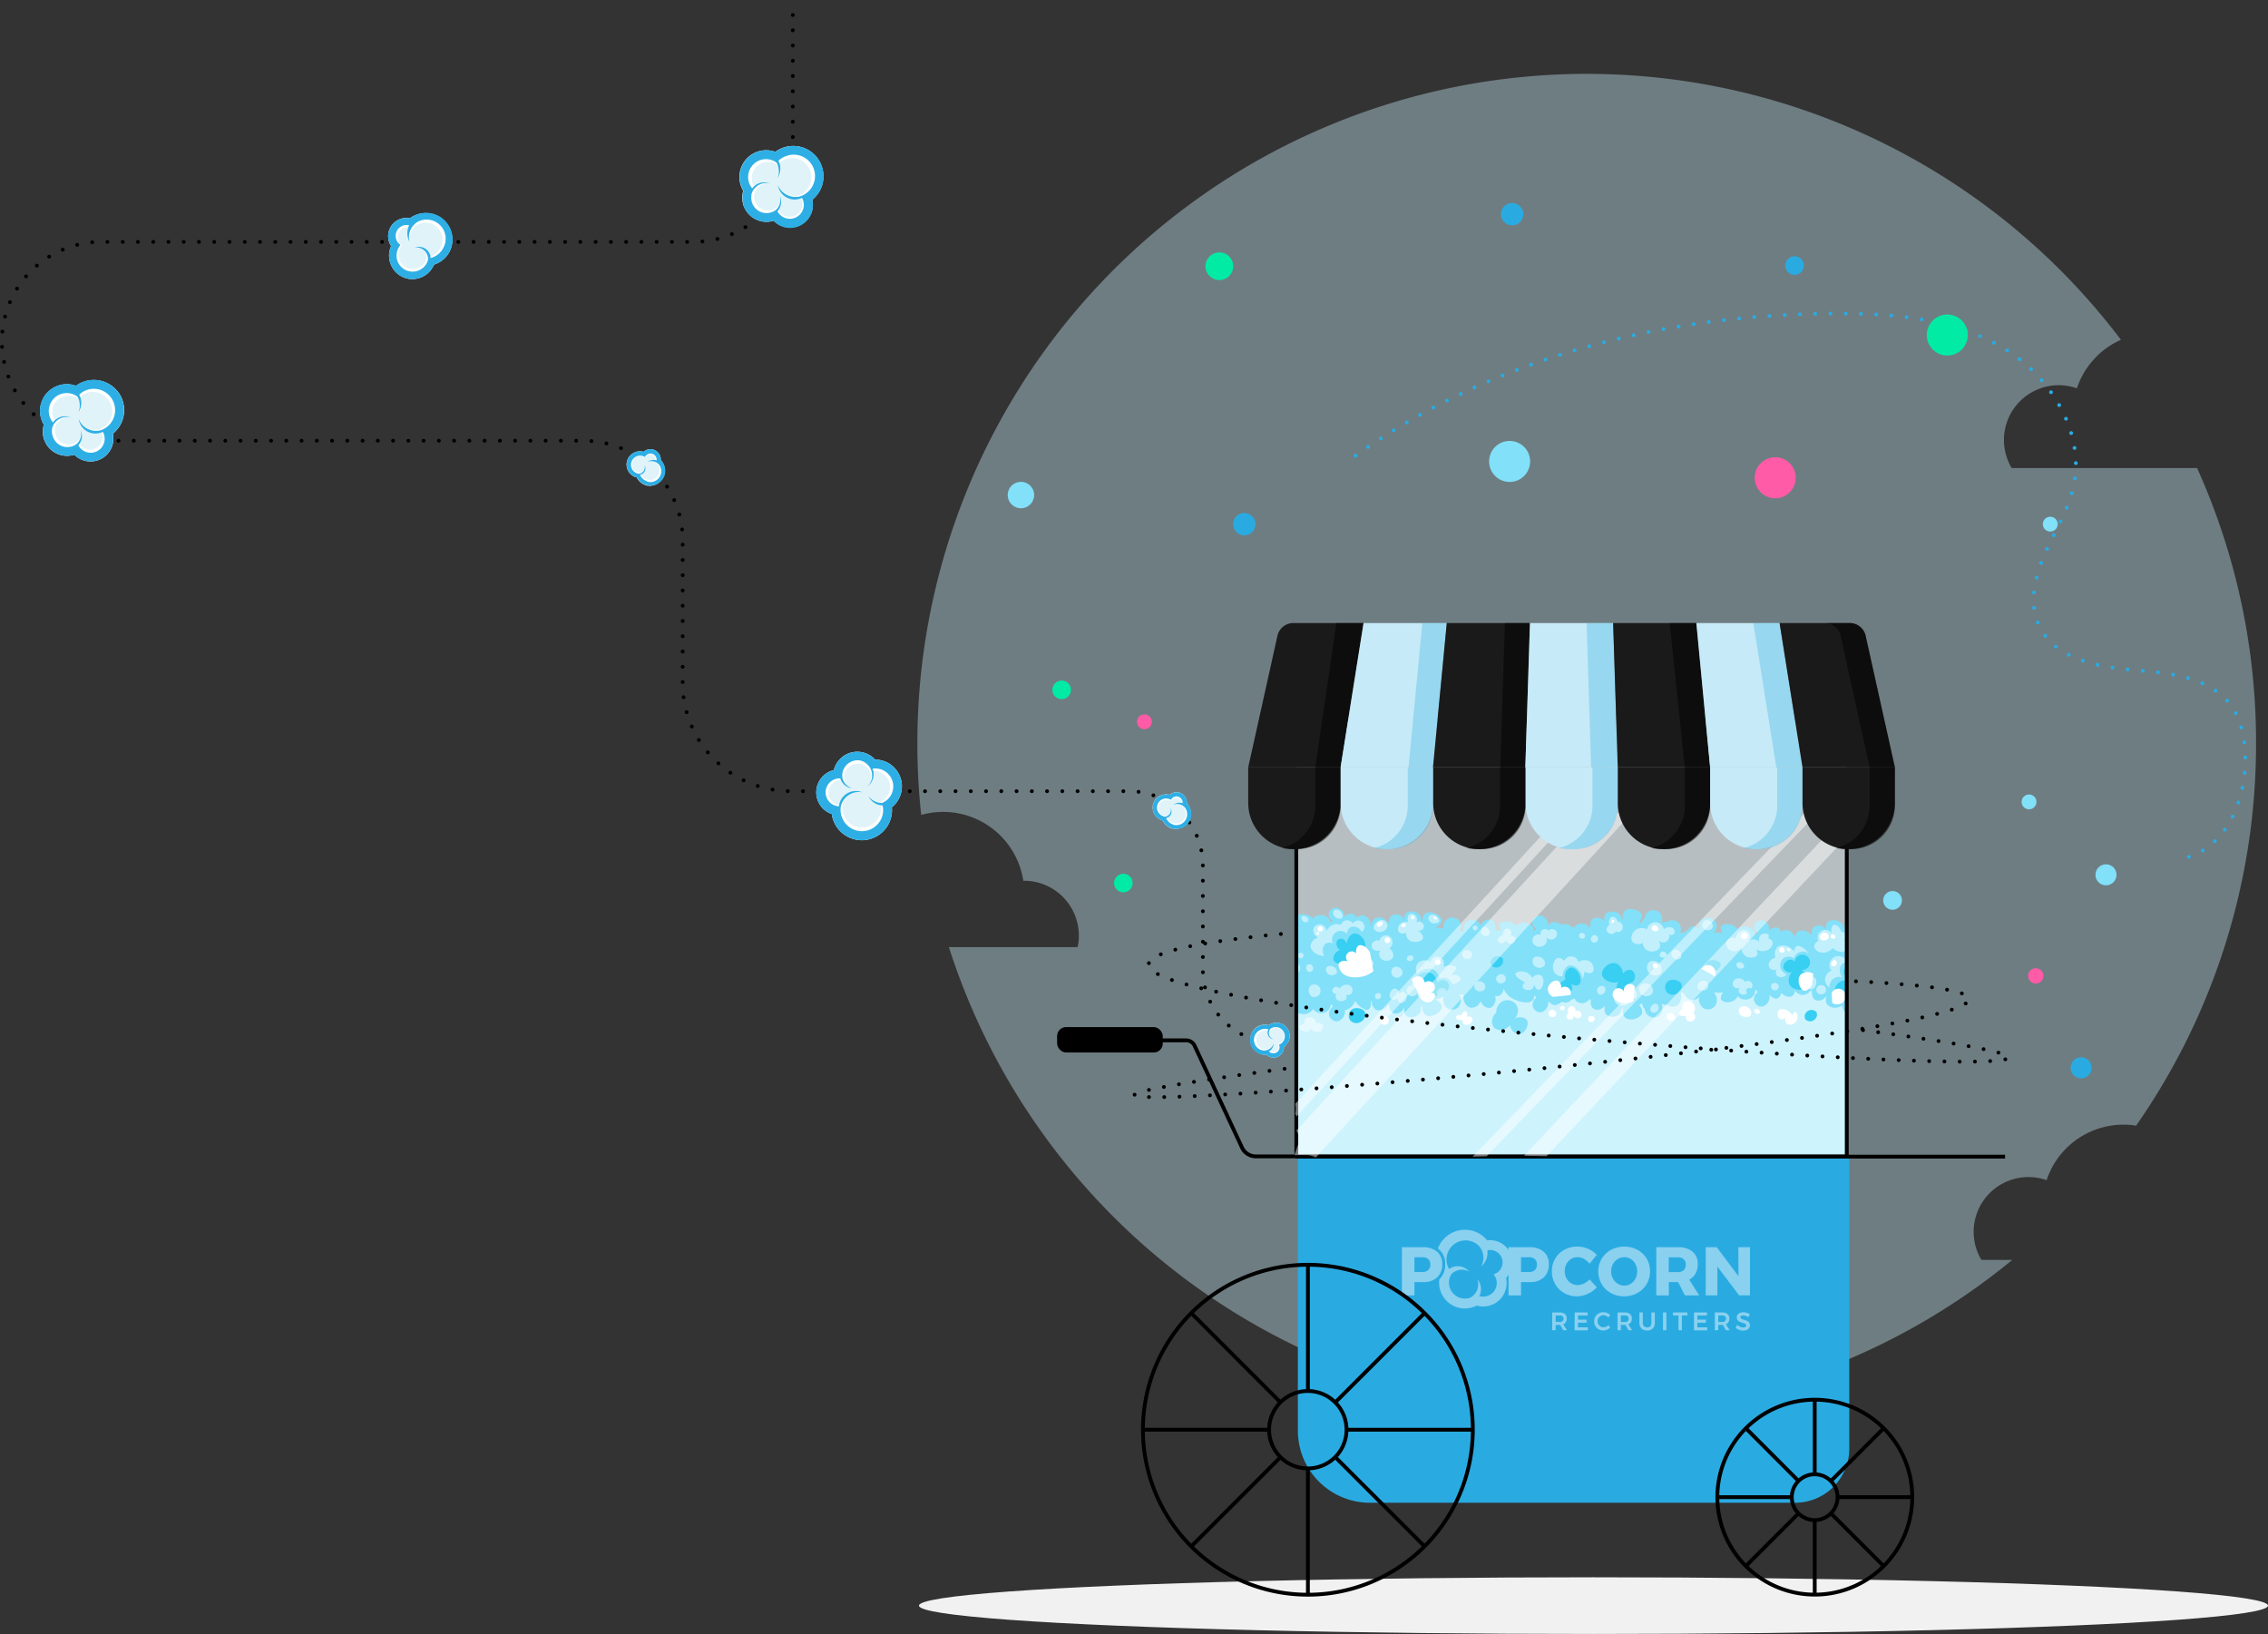 <?xml version="1.0" encoding="UTF-8"?>
<svg xmlns="http://www.w3.org/2000/svg" xmlns:xlink="http://www.w3.org/1999/xlink" viewBox="0 0 594.68 428.4">
  <rect x="0" y="0" width="594.68" height="428.4" fill="#333333" stroke="none"/>
  <defs>
    <style>.cls-1,.cls-19,.cls-25,.cls-6{fill:none;}.cls-2{isolation:isolate;}.cls-3{opacity:0.4;}.cls-4{fill:#c6eaf7;}.cls-17,.cls-21,.cls-5,.cls-7{fill:#fff;}.cls-23,.cls-5{opacity:0.5;}.cls-19,.cls-6{stroke:#000;}.cls-25,.cls-6{stroke-linecap:round;stroke-linejoin:round;stroke-dasharray:0 4;}.cls-8{fill:#e0f3f8;}.cls-9{fill:#2dafe6;}.cls-10{fill:#ff5ba7;}.cls-11{fill:#82e0f9;}.cls-12{fill:#29abe2;}.cls-13{fill:#01eba4;}.cls-14{fill:#f1f1f1;}.cls-15{clip-path:url(#clip-path);}.cls-16,.cls-21{mix-blend-mode:overlay;}.cls-17{opacity:0.6;}.cls-18{fill:#38cff2;}.cls-19{stroke-miterlimit:10;}.cls-20{opacity:0.45;}.cls-21{opacity:0.47;}.cls-22{fill:#1a1a1a;}.cls-24{opacity:0.3;}.cls-25{stroke:#29abe2;}</style>
    <clipPath id="clip-path">
      <rect class="cls-1" x="339.78" y="220.37" width="144.72" height="82.18"></rect>
    </clipPath>
  </defs>
  <g class="cls-2">
    <g id="Layer_2" data-name="Layer 2">
      <g id="Background" class="cls-3">
        <path class="cls-4" d="M591.55,194.83a174.71,174.71,0,0,1-31.46,100.3,21.22,21.22,0,0,0-23.46,14.29,14.36,14.36,0,0,0-17.1,20.9h8.1a175.58,175.58,0,0,1-278.83-82h33.76a14.38,14.38,0,0,0-14-17.4h-.24a21.28,21.28,0,0,0-26.78-17.26A175.53,175.53,0,0,1,556.12,89.09a21.27,21.27,0,0,0-11.55,12.72,14.36,14.36,0,0,0-17.1,20.9h48.62A174.88,174.88,0,0,1,591.55,194.83Z"></path>
      </g>
      <rect class="cls-5" x="339.78" y="188.67" width="144.28" height="62.95"></rect>
      <path class="cls-6" d="M385.12,273.39H334.5a19.11,19.11,0,0,1-19.1-19.11V226.83A19.39,19.39,0,0,0,296,207.44H207.4A28.37,28.37,0,0,1,179,179.07V141.62A26.07,26.07,0,0,0,153,115.55H26.57A26.07,26.07,0,0,1,.5,89.48h0A26.07,26.07,0,0,1,26.57,63.42H181.82a26.07,26.07,0,0,0,26.06-26.07V.5"></path>
      <path class="cls-7" d="M118,65.73a6.94,6.94,0,0,1-4.2,3.64c0,.11-.09.21-.14.32A6.17,6.17,0,0,1,108,73.18a6.24,6.24,0,0,1-2.5-.6,6.14,6.14,0,0,1-3.43-4.76,6,6,0,0,1,.49-3.29,4.77,4.77,0,0,1,4.91-7.3A7,7,0,0,1,118,65.73Z"></path>
      <path class="cls-8" d="M104.54,61.05a2.55,2.55,0,0,1,2.92-1.37,3.43,3.43,0,0,0-.22.56,4.16,4.16,0,0,0,.33,3.34,4.19,4.19,0,0,1,1.9-4.72,4.51,4.51,0,1,1,3,8.42,2.58,2.58,0,0,0-.12-.72,2.71,2.71,0,0,0-3.4-1.77l-.3.11a2.72,2.72,0,0,1,3.1,1.85,2.79,2.79,0,0,1,.11,1,4.19,4.19,0,0,1-.22.59,3.76,3.76,0,1,1-6.79-3.23,3.64,3.64,0,0,1,.56-.86A2.56,2.56,0,0,1,104.54,61.05Z"></path>
      <path class="cls-9" d="M114.71,56.46a7,7,0,0,0-7.24.77,4.77,4.77,0,0,0-4.91,7.3,6,6,0,0,0-.49,3.29,6.14,6.14,0,0,0,3.43,4.76,6.24,6.24,0,0,0,2.5.6,6.17,6.17,0,0,0,5.66-3.49c0-.11.1-.21.14-.32a6.95,6.95,0,0,0,.91-12.91Zm1.56,8.44a5,5,0,0,1-3.41,2.74,2.3,2.3,0,0,0,0-.45c0-.12,0-.23-.08-.35a3.06,3.06,0,0,0-3.8-2l-.06,0-.28.1a3,3,0,0,1,2.45.61,2.85,2.85,0,0,1,1,1.46,2.67,2.67,0,0,1,.13,1.15,4,4,0,0,1-.24.66,4.2,4.2,0,0,1-7.59-3.61,4.09,4.09,0,0,1,.63-1,2.85,2.85,0,0,1,2.26-5.14,3.17,3.17,0,0,0-.19.46,1.15,1.15,0,0,0-.06.17,4.71,4.71,0,0,0,.37,3.74,4.09,4.09,0,0,1-.15-.85,4.49,4.49,0,0,1,.21-1.84,4.68,4.68,0,0,1,2.06-2.6,5,5,0,0,1,6.8,6.67Z"></path>
      <path class="cls-7" d="M307.26,217.2a4,4,0,0,1-2.39-2.07l-.18-.06a3.48,3.48,0,0,1-2.42-2.91,3.45,3.45,0,0,1,2.54-3.76,3.38,3.38,0,0,1,1.89,0,2.74,2.74,0,0,1,2.6-.56,2.72,2.72,0,0,1,1.9,2.74,4,4,0,0,1-3.94,6.61Z"></path>
      <path class="cls-8" d="M308.81,209.25a1.44,1.44,0,0,1,1,1.53l-.33-.08a2.38,2.38,0,0,0-1.86.45,2.42,2.42,0,0,1,2.82.69,2.57,2.57,0,1,1-4.5,2.39,2,2,0,0,0,.39-.13,1.54,1.54,0,0,0,.73-2l-.09-.16a1.55,1.55,0,0,1-.79,1.89,1.7,1.7,0,0,1-.57.14,2,2,0,0,1-.35-.07,2.14,2.14,0,1,1,1.8-3.84A1.45,1.45,0,0,1,308.81,209.25Z"></path>
      <path class="cls-9" d="M312.22,214.6a4,4,0,0,0-1-4,2.72,2.72,0,0,0-1.9-2.74,2.74,2.74,0,0,0-2.6.56,3.38,3.38,0,0,0-1.89,0,3.47,3.47,0,0,0-.12,6.67l.18.06a4,4,0,0,0,7.35-.53Zm-4.63,1.56a2.9,2.9,0,0,1-1.82-1.7l.25-.07.2-.07A1.73,1.73,0,0,0,307,212l0,0-.08-.15a1.74,1.74,0,0,1-.15,1.43,1.63,1.63,0,0,1-.74.68,1.6,1.6,0,0,1-.64.17L305,214a2.39,2.39,0,0,1,1.43-4.56,2.29,2.29,0,0,1,.59.28,1.62,1.62,0,0,1,3.07.86,1.19,1.19,0,0,0-.27-.07l-.1,0a2.71,2.71,0,0,0-2.08.5,3.68,3.68,0,0,1,.47-.15,2.64,2.64,0,0,1,1.05,0,2.7,2.7,0,0,1,1.63,1,2.87,2.87,0,0,1-3.21,4.36Z"></path>
      <path class="cls-7" d="M169.31,127.2a3.93,3.93,0,0,1-2.39-2.07l-.18,0a3.48,3.48,0,0,1-2.42-2.91,3.43,3.43,0,0,1,.13-1.45,3.5,3.5,0,0,1,2.41-2.32,3.57,3.57,0,0,1,1.89,0,2.71,2.71,0,0,1,4.5,2.18,4,4,0,0,1-3.94,6.61Z"></path>
      <path class="cls-8" d="M170.86,119.25a1.43,1.43,0,0,1,1,1.54,1.78,1.78,0,0,0-.33-.09,2.42,2.42,0,0,0-1.86.46,2.38,2.38,0,0,1,2.82.69,2.56,2.56,0,1,1-4.5,2.38,1.46,1.46,0,0,0,.39-.12,1.54,1.54,0,0,0,.73-2.06l-.09-.16a1.54,1.54,0,0,1-.79,1.89,1.51,1.51,0,0,1-.57.15,2,2,0,0,1-.35-.08,2.14,2.14,0,1,1,1.27-4.08,1.85,1.85,0,0,1,.53.25A1.45,1.45,0,0,1,170.86,119.25Z"></path>
      <path class="cls-9" d="M174.27,124.61a4,4,0,0,0-1-4,2.71,2.71,0,0,0-4.5-2.18,3.57,3.57,0,0,0-1.89,0,3.5,3.5,0,0,0-2.41,2.32,3.43,3.43,0,0,0-.13,1.45,3.48,3.48,0,0,0,2.42,2.91l.18,0a4,4,0,0,0,7.35-.52Zm-4.63,1.55a2.85,2.85,0,0,1-1.82-1.7,1,1,0,0,0,.25-.06l.2-.08a1.73,1.73,0,0,0,.9-1,1.75,1.75,0,0,0-.09-1.25l0,0s-.05-.1-.08-.14a1.75,1.75,0,0,1-.89,2.11,1.59,1.59,0,0,1-.64.16,1.8,1.8,0,0,1-.39-.08,2.39,2.39,0,0,1,1.43-4.56,2.27,2.27,0,0,1,.59.27,1.62,1.62,0,0,1,3.07.86l-.27-.07-.1,0a2.72,2.72,0,0,0-2.08.51,2.9,2.9,0,0,1,.47-.16,2.73,2.73,0,0,1,2.68.93,2.86,2.86,0,0,1-3.21,4.36Z"></path>
      <path class="cls-7" d="M329.53,269.29a3.94,3.94,0,0,1,3.13-.51l.16-.11a3.48,3.48,0,0,1,3.83,5.81,2.71,2.71,0,0,1-4.56,2.07,4,4,0,0,1-2.56-7.26Z"></path>
      <path class="cls-8" d="M334.65,275.57a1.44,1.44,0,0,1-1.82-.21,2.34,2.34,0,0,0,.27-.2,2.39,2.39,0,0,0,.84-1.72,2.27,2.27,0,0,1-.74,1.15,2.39,2.39,0,0,1-1.59.57,2.56,2.56,0,1,1,1.05-5,1.68,1.68,0,0,0-.16.39,1.54,1.54,0,0,0,1.12,1.87l.18,0a1.54,1.54,0,0,1-.95-1.82,1.72,1.72,0,0,1,.25-.53,2.21,2.21,0,0,1,.29-.22,2.14,2.14,0,0,1,2.32,3.6,1.93,1.93,0,0,1-.53.24A1.45,1.45,0,0,1,334.65,275.57Z"></path>
      <path class="cls-9" d="M328.36,274.76a4,4,0,0,0,3.73,1.79,2.71,2.71,0,0,0,4.56-2.07,3.48,3.48,0,0,0-3.83-5.81l-.16.11a4,4,0,0,0-4.3,6Zm1.76-4.55a2.87,2.87,0,0,1,2.47-.31.94.94,0,0,0-.1.23,1.59,1.59,0,0,0-.07.2,1.69,1.69,0,0,0,.23,1.36,1.65,1.65,0,0,0,1,.73h0l.16,0a1.67,1.67,0,0,1-1-1,1.62,1.62,0,0,1-.05-1,1.65,1.65,0,0,1,.28-.6,1.91,1.91,0,0,1,.32-.24,2.39,2.39,0,0,1,2.59,4,2.44,2.44,0,0,1-.59.28,1.62,1.62,0,0,1-2.63,1.81,1.24,1.24,0,0,0,.23-.17l.08-.06a2.69,2.69,0,0,0,.94-1.92,3.66,3.66,0,0,1-.18.46,2.57,2.57,0,0,1-.66.82,2.63,2.63,0,0,1-1.77.64,2.82,2.82,0,0,1-2.14-1.29A2.86,2.86,0,0,1,330.12,270.21Z"></path>
      <path class="cls-7" d="M194.88,50.05a7.88,7.88,0,0,1-.66-1.45,7.05,7.05,0,0,1,4.5-8.87,7.34,7.34,0,0,1,1.84-.33,7.22,7.22,0,0,1,2.73.41,8.14,8.14,0,0,1,2.25-1.16,7.94,7.94,0,0,1,6,.46,7.48,7.48,0,0,1,1.08.67,7.88,7.88,0,0,1,2.25,2.51,8.48,8.48,0,0,1,.63,1.44A7.91,7.91,0,0,1,213,52.36a6,6,0,0,1-10.13,5.51,6.35,6.35,0,0,1-8-7.82Z"></path>
      <path class="cls-8" d="M209.56,51.19h0a4.15,4.15,0,0,1-.93.19,4.37,4.37,0,0,1-2.72-.65,4.33,4.33,0,0,1-1.81-2.19A4,4,0,0,0,206,51.38a4.08,4.08,0,0,0,3.86.21,3.05,3.05,0,0,1,.27.61A3.32,3.32,0,0,1,204,54.77a3.48,3.48,0,0,0,.69-3.38c0-.09-.06-.18-.1-.27a3.48,3.48,0,0,1-.87,3.2,3.53,3.53,0,0,1-1.23.69,3.64,3.64,0,0,1-4.7-4.08,3.58,3.58,0,0,1,2.61-2.73,3.48,3.48,0,0,1,2,.07,3.49,3.49,0,0,0-2.35-.22,3.44,3.44,0,0,0-2,1.32,4.26,4.26,0,0,1,5.81-6.13h0a4.52,4.52,0,0,1,.36.84,4.37,4.37,0,0,1-.09,2.84,4,4,0,0,0,.47-3.37,4.57,4.57,0,0,0-.32-.75,5,5,0,0,1,1.92-1.15,5.07,5.07,0,0,1,3.38,9.55Z"></path>
      <path class="cls-9" d="M199.9,48.11a3.85,3.85,0,0,1,2.16.08,3.2,3.2,0,0,0-.39-.16,3.63,3.63,0,0,0-1.67,0,3.29,3.29,0,0,0-.84.34A3.65,3.65,0,0,1,199.9,48.11Zm-5,5.67a6.34,6.34,0,0,0,7.89,4.09A6,6,0,0,0,213,52.36a7.91,7.91,0,0,0,2.56-8.63,8.48,8.48,0,0,0-.63-1.44,7.88,7.88,0,0,0-2.25-2.51,7.48,7.48,0,0,0-1.08-.67,7.94,7.94,0,0,0-6-.46,8.14,8.14,0,0,0-2.25,1.16,7.22,7.22,0,0,0-2.73-.41,7.34,7.34,0,0,0-1.84.33,7.05,7.05,0,0,0-4.5,8.87,7.88,7.88,0,0,0,.66,1.45A6.33,6.33,0,0,0,195,53.78ZM197,51.12a3.89,3.89,0,0,1,2-2.66l.15-.07a3.65,3.65,0,0,1,.74-.28,3.85,3.85,0,0,1,2.16.08,3.2,3.2,0,0,0-.39-.16,3.9,3.9,0,0,0-4,.88,3.28,3.28,0,0,0-.43.49,4.69,4.69,0,0,1,6.4-6.76h0a5.31,5.31,0,0,1,.39.91,5,5,0,0,1,.14.62,4.68,4.68,0,0,1-.24,2.52,3.09,3.09,0,0,0,.36-.7,4.25,4.25,0,0,0,.34-2h0a4,4,0,0,0-.18-1,1.63,1.63,0,0,0-.11-.31,3.55,3.55,0,0,0-.23-.52,5.44,5.44,0,0,1,2.12-1.28A5.59,5.59,0,0,1,210,51.41h0a4.4,4.4,0,0,1-1,.21,5,5,0,0,1-3-.71A4.8,4.8,0,0,1,204.2,49c-.08-.15-.15-.32-.22-.49A4.43,4.43,0,0,0,210,52a1.39,1.39,0,0,0,.28-.12,4.13,4.13,0,0,1,.3.68,3.66,3.66,0,0,1-6.72,2.84,1.93,1.93,0,0,0,.28-.36,3.88,3.88,0,0,0,.67-1.87s0,0,0,0a3.81,3.81,0,0,0-.13-1.29,1.33,1.33,0,0,0-.05-.19c0-.1-.07-.2-.12-.3a3.86,3.86,0,0,1,.08,1.43h0a3.89,3.89,0,0,1-1,2.09,4.12,4.12,0,0,1-1.36.76,4,4,0,0,1-5.18-4.5Z"></path>
      <path class="cls-7" d="M11.52,111.39a6.54,6.54,0,0,1-.66-1.45,7,7,0,0,1,4.5-8.86,6.86,6.86,0,0,1,1.84-.34,7,7,0,0,1,2.72.42,8,8,0,0,1,11.62,2.47,7.72,7.72,0,0,1,.62,1.44,7.91,7.91,0,0,1-2.56,8.64,6,6,0,0,1-10.12,5.51,6.34,6.34,0,0,1-8-7.83Z"></path>
      <path class="cls-8" d="M26.2,112.53h0a4.15,4.15,0,0,1-.93.19,4.45,4.45,0,0,1-2.72-.64,4.5,4.5,0,0,1-1.81-2.2,4,4,0,0,0,5.72,3.05,3.37,3.37,0,0,1,.28.61,3.32,3.32,0,0,1-6.1,2.57,3.46,3.46,0,0,0,.7-3.38l-.1-.27a3.48,3.48,0,0,1-.87,3.2,3.53,3.53,0,0,1-1.23.69,3.63,3.63,0,0,1-4.7-4.08A3.55,3.55,0,0,1,19,109.61a3.54,3.54,0,0,0-4.33,1.1,4.21,4.21,0,0,1-.76-1.38,4.25,4.25,0,0,1,6.56-4.75h0a4.44,4.44,0,0,1,.27,3.67,4,4,0,0,0,.46-3.36,3.94,3.94,0,0,0-.32-.76A5,5,0,0,1,22.81,103a5.07,5.07,0,0,1,3.39,9.55Z"></path>
      <path class="cls-9" d="M16.54,109.45a3.91,3.91,0,0,1,2.15.08,2.27,2.27,0,0,0-.39-.16,3.59,3.59,0,0,0-1.66,0,3.51,3.51,0,0,0-.85.34A4,4,0,0,1,16.54,109.45Zm-5,5.67a6.36,6.36,0,0,0,7.9,4.1,6,6,0,0,0,10.12-5.51,7.91,7.91,0,0,0,2.56-8.64,7.72,7.72,0,0,0-.62-1.44,8,8,0,0,0-2.26-2.51,7.88,7.88,0,0,0-9.36,0,7,7,0,0,0-2.72-.42,6.86,6.86,0,0,0-1.84.34,7,7,0,0,0-4.5,8.86,6.54,6.54,0,0,0,.66,1.45A6.33,6.33,0,0,0,11.58,115.12Zm2.09-2.66a3.93,3.93,0,0,1,.93-1.84,3.83,3.83,0,0,1,1.05-.81l.14-.08a4,4,0,0,1,.75-.28,3.91,3.91,0,0,1,2.15.08,2.27,2.27,0,0,0-.39-.16,4,4,0,0,0-2.21-.09,4,4,0,0,0-1.75,1,3.89,3.89,0,0,0-.43.48,4.93,4.93,0,0,1-.84-1.53A4.7,4.7,0,0,1,20.32,104h0a5.31,5.31,0,0,1,.39.91,5,5,0,0,1,.14.62,4.77,4.77,0,0,1-.24,2.52,4.52,4.52,0,0,0,.36-.69,4.29,4.29,0,0,0,.33-2s0,0,0,0a4.14,4.14,0,0,0-.18-1A1.66,1.66,0,0,0,21,104a3.43,3.43,0,0,0-.23-.52,5.37,5.37,0,0,1,2.12-1.27,5.59,5.59,0,0,1,3.74,10.53h0a4.51,4.51,0,0,1-1,.21,4.88,4.88,0,0,1-4.79-2.64,4.4,4.4,0,0,1-.21-.5A4.39,4.39,0,0,0,22.68,113a4.45,4.45,0,0,0,4,.35l.27-.12a3.14,3.14,0,0,1,.31.67,3.66,3.66,0,0,1-6.72,2.84,3,3,0,0,0,.27-.35,3.72,3.72,0,0,0,.67-1.87v0a3.82,3.82,0,0,0-.12-1.29l-.06-.19a1.82,1.82,0,0,0-.11-.3,3.9,3.9,0,0,1,.07,1.44s0,0,0,0a3.84,3.84,0,0,1-1,2.08,3.9,3.9,0,0,1-1.35.76,4,4,0,0,1-5.05-2.56A3.9,3.9,0,0,1,13.67,112.46Z"></path>
      <path class="cls-7" d="M229.46,199.16a7,7,0,0,1,6.83,8.63,6.67,6.67,0,0,1-.67,1.74,6.82,6.82,0,0,1-1.77,2.12,7.88,7.88,0,0,1-3.69,7.44,7.09,7.09,0,0,1-1.13.58,7.76,7.76,0,0,1-3.32.62,7.59,7.59,0,0,1-1.55-.21,7.91,7.91,0,0,1-6.06-6.66,6,6,0,0,1,.54-11.52,6.33,6.33,0,0,1,10.82-2.74Z"></path>
      <path class="cls-8" d="M220.87,211.11h0a3.94,3.94,0,0,1,.32-.89,4.45,4.45,0,0,1,2-2,4.37,4.37,0,0,1,2.82-.4,4,4,0,0,0-5.57,3.3,3.07,3.07,0,0,1-.67-.08,3.32,3.32,0,0,1,1-6.54,3.5,3.5,0,0,0,2.53,2.35l.29,0a3.49,3.49,0,0,1-2.29-2.4,3.74,3.74,0,0,1,.05-1.41,3.63,3.63,0,0,1,4.36-2.71,3.59,3.59,0,0,1,1.56.81,3.54,3.54,0,0,1-.08,5.27,3.53,3.53,0,0,0,1.3-4.27,4.25,4.25,0,0,1,2.23,8.14h0a4.67,4.67,0,0,1-.89-.13,4.38,4.38,0,0,1-2.39-1.55,4,4,0,0,0,2.64,2.15,4.5,4.5,0,0,0,.81.11,5,5,0,0,1,0,2.24,5.07,5.07,0,0,1-9.92-2.06Z"></path>
      <path class="cls-9" d="M228.51,204.45a3.87,3.87,0,0,1-1.18,1.81c.12-.08.23-.17.34-.26a3.55,3.55,0,0,0,.84-1.43,3.22,3.22,0,0,0,.16-.9A4.32,4.32,0,0,1,228.51,204.45Zm-2.27-7.18a6.36,6.36,0,0,0-7.6,4.63,6,6,0,0,0-.54,11.52,7.91,7.91,0,0,0,6.06,6.66,7.59,7.59,0,0,0,1.55.21,7.76,7.76,0,0,0,3.32-.62,7.09,7.09,0,0,0,1.13-.58,7.88,7.88,0,0,0,3.69-7.44,6.82,6.82,0,0,0,1.77-2.12,6.67,6.67,0,0,0,.67-1.74,7,7,0,0,0-6.83-8.63A6.37,6.37,0,0,0,226.24,197.27Zm1.19,3.17a3.91,3.91,0,0,1,1.09,1.75,3.63,3.63,0,0,1,.15,1.32.86.86,0,0,1,0,.16,4.32,4.32,0,0,1-.16.78,3.87,3.87,0,0,1-1.18,1.81c.12-.08.23-.17.34-.26a3.91,3.91,0,0,0,1.3-3.84,4.06,4.06,0,0,0-.19-.62,4.69,4.69,0,0,1,2.45,9h0a5.64,5.64,0,0,1-1-.14,4.69,4.69,0,0,1-.6-.2,4.78,4.78,0,0,1-2-1.51,4.62,4.62,0,0,0,.41.67,4.34,4.34,0,0,0,1.57,1.34h0a4.07,4.07,0,0,0,.92.35l.32.06a3.7,3.7,0,0,0,.57.07,5.47,5.47,0,0,1,0,2.48,5.59,5.59,0,0,1-10.94-2.27h0a5.27,5.27,0,0,1,.36-1,4.91,4.91,0,0,1,2.17-2.2,4.78,4.78,0,0,1,2.57-.51,3.07,3.07,0,0,1,.53.07,4.43,4.43,0,0,0-6.1,3.35,1.55,1.55,0,0,0,0,.29,3.12,3.12,0,0,1-.74-.09,3.66,3.66,0,0,1,1.06-7.21,2.05,2.05,0,0,0,.16.41,3.86,3.86,0,0,0,1.25,1.55h0a3.62,3.62,0,0,0,1.17.56l.19,0a1.65,1.65,0,0,0,.32.06,4,4,0,0,1-1.27-.68h0a3.8,3.8,0,0,1-1.25-2,3.7,3.7,0,0,1,.05-1.55,4,4,0,0,1,4.81-3A3.78,3.78,0,0,1,227.43,200.44Z"></path>
      <circle class="cls-10" cx="465.47" cy="125.26" r="5.38"></circle>
      <circle class="cls-11" cx="395.83" cy="120.98" r="5.38"></circle>
      <circle class="cls-11" cx="267.69" cy="129.79" r="3.47"></circle>
      <circle class="cls-11" cx="552.2" cy="229.36" r="2.76"></circle>
      <circle class="cls-10" cx="533.79" cy="255.86" r="2.01"></circle>
      <circle class="cls-12" cx="396.49" cy="56.16" r="2.93"></circle>
      <circle class="cls-12" cx="326.26" cy="137.43" r="2.93"></circle>
      <circle class="cls-12" cx="470.53" cy="69.63" r="2.44"></circle>
      <circle class="cls-13" cx="278.37" cy="180.87" r="2.44"></circle>
      <circle class="cls-11" cx="537.59" cy="137.42" r="1.95"></circle>
      <circle class="cls-11" cx="532.02" cy="210.24" r="1.95"></circle>
      <circle class="cls-10" cx="300.08" cy="189.24" r="1.95"></circle>
      <circle class="cls-11" cx="496.24" cy="236.07" r="2.46"></circle>
      <ellipse class="cls-14" cx="417.82" cy="420.97" rx="176.86" ry="7.43"></ellipse>
      <path class="cls-12" d="M340.3,303.34H484.89a0,0,0,0,1,0,0v76.44A14.23,14.23,0,0,1,470.66,394H359.21a18.9,18.9,0,0,1-18.9-18.9V303.34A0,0,0,0,1,340.3,303.34Z"></path>
      <g class="cls-15">
        <path class="cls-11" d="M496.84,246.65a1.53,1.53,0,0,0-.08-.8,2.37,2.37,0,0,0-3.09-1,2.31,2.31,0,1,0-4.21-1.9,2.29,2.29,0,0,0,0,1.83,2.75,2.75,0,0,0-2.65.2c.11-.07,2-1.28,1.83-2.44-.25-1.39-3.49-2.37-4.63-1.1a2.67,2.67,0,0,0-.3,2.27,2.16,2.16,0,0,0-.5-.54,1.71,1.71,0,0,0-.12-.68c-.6-1.43-3.27-1.65-4.06-.56a2.19,2.19,0,0,0-.07,1.9,2.42,2.42,0,0,0-3.33-.83,1.89,1.89,0,0,0-.53,1.75,1.59,1.59,0,0,0-.38.29,2.53,2.53,0,0,0-3.5-.65,2.41,2.41,0,0,0-.62,2h-.07a2.41,2.41,0,0,0-.53-1.74,2.12,2.12,0,0,0-2.22-.72,1.9,1.9,0,0,0-.78.5,1.73,1.73,0,0,0-.88-1.22,2.25,2.25,0,0,0-2.22.82,2.34,2.34,0,0,0-1.75-2.72,2,2,0,0,0-2.27,1.49,1.93,1.93,0,0,0,1,1.85,3.05,3.05,0,0,0-.66.63,2.27,2.27,0,0,0-.31-1.24c-.89-1.43-3.48-1.47-4.22-.33,0,0,0,.05,0,.08a2.34,2.34,0,0,0-.33-.49c-1.18-1.35-3.64-1.21-4.09-.38-.11.22-.21.7.49,1.7a5.33,5.33,0,0,0-2.45,0,2.41,2.41,0,0,0,.76-2.38,2.45,2.45,0,0,0-3.4-1.37,2.54,2.54,0,0,0-1.18,2.64,2.77,2.77,0,0,0-2.08-.7,3.77,3.77,0,0,1-2.9,1.82,2.47,2.47,0,0,0-.63-2.93,2.39,2.39,0,0,0-2.75,0,2.75,2.75,0,0,0-1.51.25,2.32,2.32,0,1,0-4.31-1.68,2.15,2.15,0,0,0-.12.5,1.21,1.21,0,0,0-.24.21,1.77,1.77,0,0,0-.43.93,3.27,3.27,0,0,0-.54,0,1.59,1.59,0,0,0-.22-.35,2,2,0,0,0,.73-1.69c-.32-1.38-3.61-2.18-4.68-.85a2.71,2.71,0,0,0-.18,2.29,2.14,2.14,0,0,0-.52-.52,1.66,1.66,0,0,0-.17-.67c-.67-1.4-3.35-1.47-4.08-.35a2.23,2.23,0,0,0,0,1.9,2.41,2.41,0,0,0-3.37-.64,1.87,1.87,0,0,0-.43,1.77,1.55,1.55,0,0,0-.36.31,2.54,2.54,0,0,0-3.53-.46,1.71,1.71,0,0,0-.41.64,1.19,1.19,0,0,0-.57-.31l-.22,0h0a2.13,2.13,0,0,0-2.25-.6l-.28.14a2.1,2.1,0,0,0-1.16-.62.87.87,0,0,0-.27-.14,2.22,2.22,0,0,0-2.16.93,2.35,2.35,0,0,0-1.9-2.62,2,2,0,0,0-2.18,1.61,1.92,1.92,0,0,0,1.06,1.8,3,3,0,0,0-.62.66,2.23,2.23,0,0,0-.38-1.22c-1-1.39-3.55-1.28-4.23-.1a.59.59,0,0,1,0,.08,2.73,2.73,0,0,0-.35-.47c-1.25-1.29-3.7-1-4.1-.16-.11.22-.18.7.57,1.67a5.8,5.8,0,0,0-1.7,0,2.28,2.28,0,0,0-.94-2.75,2.39,2.39,0,0,0-2.87,1.51,2.31,2.31,0,1,0-4.38,1.48,3,3,0,0,0-1.14.06,2.32,2.32,0,1,0-3.93-2.44,2.34,2.34,0,0,0-.22,1.82,2.75,2.75,0,0,0-2.65-.15c.12-.06,2.19-1,2.14-2.18-.07-1.41-3.15-2.8-4.44-1.7a2.66,2.66,0,0,0-.6,2.22,2.74,2.74,0,0,0-.42-.61,1.77,1.77,0,0,0,0-.69c-.41-1.49-3-2.06-3.95-1.09a2.2,2.2,0,0,0-.32,1.88A2.42,2.42,0,0,0,365,240a1.9,1.9,0,0,0-.76,1.67,1.52,1.52,0,0,0-.41.24,2.54,2.54,0,0,0-3.39-1.11,2.42,2.42,0,0,0-.87,1.88l-.26-.08a2.42,2.42,0,0,0-.66-1.91,2.11,2.11,0,0,0-2.26-.56,2,2,0,0,0-.74.57,1.77,1.77,0,0,0-1-1.15,2.25,2.25,0,0,0-2.14,1,2.34,2.34,0,0,0-2-2.57,2,2,0,0,0-2.15,1.65,2,2,0,0,0,1.11,1.78,2.56,2.56,0,0,0-.6.68,2.27,2.27,0,0,0-.42-1.22c-1-1.36-3.58-1.19-4.22,0a.3.3,0,0,0,0,.08,2.33,2.33,0,0,0-.37-.46c-1.27-1.26-3.72-.93-4.1-.06a.69.69,0,0,0-.06.28,1.64,1.64,0,0,0-.85-1c-.76-.31-1.9.24-2.75,1.29a3,3,0,0,0-2.27-2.82c-.88-.12-2.21.29-2.39,1.29a1.93,1.93,0,0,0,1.11,1.89,2.4,2.4,0,0,0-2.09,2.82,2.37,2.37,0,0,0,3.07,1,2.64,2.64,0,0,0-.21,1.47h-4.48v56.91H498.72V246.65ZM339.89,242a3.29,3.29,0,0,0,0-.77,3.67,3.67,0,0,0,.53.82Z"></path>
        <g class="cls-16">
          <path class="cls-11" d="M340.39,263.09l-.5.06a4.3,4.3,0,0,1,0,.88A4.5,4.5,0,0,1,340.39,263.09Z"></path>
          <path class="cls-17" d="M496.84,257.87a2,2,0,0,1-.08.92,2.24,2.24,0,0,1-3.09,1.08,3.08,3.08,0,0,1-.69,3.33c-.86.71-2.71-1.69-3.52-1.16-.46.3-.11,1-.54,1.88-.73,1.53-3.25,2.68-4.74,1.72a2.79,2.79,0,0,1-1.16-2c-1.57,1-3.33.61-4-.4A2.54,2.54,0,0,1,479,261c-1,1.48-2.55,1.69-3.33.94a2.35,2.35,0,0,1-.53-2,1.51,1.51,0,0,1-.38-.33,2.45,2.45,0,0,1-1.62,1.19,2.34,2.34,0,0,1-1.88-.45,2.76,2.76,0,0,1-.62-.63,1.87,1.87,0,0,1-.77,1.48,2.24,2.24,0,0,1-2.05-.29,3.26,3.26,0,0,1-.78-.58,1.93,1.93,0,0,1-.88,1.39c-.63.3-1.51-.12-2.22-.92a2.67,2.67,0,0,1-1.75,3.09,2,2,0,0,1-2.27-1.69,2.3,2.3,0,0,1,1-2.11,3.21,3.21,0,0,1-.66-.72,2.87,2.87,0,0,1-.31,1.41c-.89,1.63-3.48,1.67-4.22.37l0-.08a2.77,2.77,0,0,1-.33.55c-1.18,1.54-3.64,1.38-4.09.43-.11-.25-.21-.79.49-1.93a4.74,4.74,0,0,1-2.45,0,3,3,0,0,1,.76,2.7,2.36,2.36,0,0,1-3.4,1.56,3,3,0,0,1-1.18-3,2.54,2.54,0,0,1-2.08.79,3.08,3.08,0,0,1-2-1.86,2.77,2.77,0,0,1-.86-.21,3.08,3.08,0,0,1-.63,3.34,2.16,2.16,0,0,1-2.75,0,2.46,2.46,0,0,1-1.51-.28,3,3,0,0,1-.85,3.28,2.34,2.34,0,0,1-3.46-1.37,2.9,2.9,0,0,1-.12-.57,1.75,1.75,0,0,1-.24-.23,2.19,2.19,0,0,1-.43-1.07,2,2,0,0,1-.54,0,1.94,1.94,0,0,1-.22.4,2.46,2.46,0,0,1,.73,1.93c-.32,1.56-3.61,2.47-4.68,1a3.46,3.46,0,0,1-.18-2.6,2.71,2.71,0,0,1-.52.59,2.11,2.11,0,0,1-.17.76c-.67,1.59-3.35,1.67-4.08.39a2.86,2.86,0,0,1,0-2.16c-1,1.42-2.62,1.54-3.37.74a2.37,2.37,0,0,1-.43-2,1.5,1.5,0,0,1-.36-.35,2.34,2.34,0,0,1-3.53.53,2.09,2.09,0,0,1-.41-.72,1.28,1.28,0,0,1-.57.35l-.22,0h0a2,2,0,0,1-2.25.69,1.56,1.56,0,0,1-.28-.16,2,2,0,0,1-1.16.71,1.2,1.2,0,0,1-.27.16c-.64.25-1.5-.22-2.16-1.06a2.63,2.63,0,0,1-1.9,3,2.06,2.06,0,0,1-2.18-1.83,2.26,2.26,0,0,1,1.06-2,3.39,3.39,0,0,1-.62-.75,2,2,0,0,1-.38,1.39c-1.1,1.31-4.11.14-4.45,0a6.15,6.15,0,0,1-1.8-1.06,5.44,5.44,0,0,1-1.42-2,2.15,2.15,0,0,1-1.37,2A1.46,1.46,0,0,1,392,261a2.77,2.77,0,0,1-.94,3.13c-.87.43-2.29-.18-2.87-1.72a2.47,2.47,0,0,1-2.55,1.8c-1.34-.24-2.22-2-1.83-3.48a2.49,2.49,0,0,1-1.14-.07,3.11,3.11,0,0,1-.3,3.4,2.29,2.29,0,0,1-3.63-.62,3,3,0,0,1-.22-2.08l-2.13.69c.27.15,1.64.95,1.62,2,0,1.51-3.23,3.11-4.44,1.93a3.33,3.33,0,0,1-.6-2.52,3.09,3.09,0,0,1-.42.69,2.25,2.25,0,0,1,0,.78c-.41,1.7-3,2.35-3.95,1.24a2.77,2.77,0,0,1-.32-2.13c-.77,1.61-2.33,2.06-3.19,1.43a2.3,2.3,0,0,1-.76-1.9,1.62,1.62,0,0,1-.41-.27c-.49,1.3-2.31,2.07-3.39,1.26a3,3,0,0,1-.87-2.14l-.26.09c.17,1.06-.11,1.94-.66,2.18s-1-.1-1.53-.39a5.18,5.18,0,0,1-1.87-1.87,3.87,3.87,0,0,1-1.37,1.83,3.65,3.65,0,0,1-1.35.6,2.61,2.61,0,0,1-2,2.93,2.08,2.08,0,0,1-2.15-1.88,2.27,2.27,0,0,1,1.11-2,2.92,2.92,0,0,1-.6-.77,2.77,2.77,0,0,1-.42,1.38c-1,1.55-3.58,1.36-4.22,0a.36.36,0,0,1,0-.09,2.8,2.8,0,0,1-.37.53c-1.27,1.43-3.72,1-4.1.07a.93.93,0,0,1-.06-.33,1.85,1.85,0,0,1-.85,1.17c-.76.35-1.9-.27-2.75-1.47-.14,1.73-1.12,3-2.27,3.21a2.08,2.08,0,0,1-2.39-1.47,2.29,2.29,0,0,1,1.11-2.16,2.71,2.71,0,0,1-2.09-3.2,2.27,2.27,0,0,1,3.07-1.19,3.35,3.35,0,0,1-.21-1.67h-4.48v50H498.72v-50Z"></path>
        </g>
        <path class="cls-18" d="M351.38,249.08a2.44,2.44,0,0,0-1.76,2.5c.26.89,1.83,1.65,3.46.9a3.22,3.22,0,0,0,1.65,2.39c1.63.68,3.88-.7,3.86-2.05,0-.87-1-1.73-2.27-2.15a3.43,3.43,0,0,0,1.7-2.27c.28-1.9-1.62-3.94-3.06-3.64-1.06.23-2,1.74-1.88,3.64a1.8,1.8,0,0,0-1-2.22,1.37,1.37,0,0,0-1.42.34A1.91,1.91,0,0,0,351.38,249.08Z"></path>
        <path class="cls-18" d="M487.74,261a2.43,2.43,0,0,0,2.82-1.17c.26-.89-.66-2.37-2.44-2.61a3.21,3.21,0,0,0-.13-2.9c-1-1.45-3.65-1.48-4.35-.33-.45.74-.11,2,.77,3a3.39,3.39,0,0,0-2.65,1c-1.24,1.45-.73,4.2.65,4.71,1,.37,2.59-.43,3.53-2.08a1.81,1.81,0,0,0-.37,2.39,1.37,1.37,0,0,0,1.38.47A1.92,1.92,0,0,0,487.74,261Z"></path>
        <path class="cls-18" d="M374.27,258.15a2,2,0,0,0-.23,2.61,1.94,1.94,0,0,0,2.84.12,1.31,1.31,0,1,1,2.44-1,1.74,1.74,0,0,0,0-2.67,1.79,1.79,0,0,0-2.44.52,3.28,3.28,0,0,0-1.59-2.56c-1.45-.7-3.42.12-3.52,1C371.7,256.83,372.77,257.64,374.27,258.15Z"></path>
        <path class="cls-11" d="M392.34,265.52a2.88,2.88,0,0,0-.59,3.92c.87.92,3,.9,4.17-.68a2.78,2.78,0,0,0,2.3,2.38c1.57,0,2.89-2.5,2.13-3.66-.48-.72-1.79-1-3.15-.51a2.85,2.85,0,0,0,.08-3.92,2.9,2.9,0,0,0-3.83-.17A3.27,3.27,0,0,0,392.34,265.52Z"></path>
        <path class="cls-18" d="M410.49,256.79c-1.59.8-2.5,2-2.27,2.67.32,1,3.16,1.43,3.86.28a2.18,2.18,0,0,0-.17-1.87,1.82,1.82,0,0,0,2,.34c.91-.58.39-2.23.34-2.38-.36-1.1-1.52-2.43-2.61-2.11A2.5,2.5,0,0,0,410.49,256.79Z"></path>
        <path class="cls-18" d="M424.4,257.47a2,2,0,1,0,3,2.67,2.22,2.22,0,0,0-.23-2.44,1.52,1.52,0,0,0,1-.34,2,2,0,0,0-.34-3,2,2,0,0,0-2.27.91,3,3,0,0,0-1.82-2.67c-1.78-.59-3.93,1.45-3.69,2.95C420.28,256.77,422.13,258,424.4,257.47Z"></path>
        <path class="cls-18" d="M472.34,254.28a2,2,0,1,0-1.74-2.17,1.56,1.56,0,0,0-1-.51c-1.07-.09-2.32,1.27-1.95,2.31a2,2,0,0,0,2.22,1,3,3,0,0,0-.69,3.15c.8,1.7,3.75,1.86,4.68.65C474.66,257.76,474.27,255.57,472.34,254.28Z"></path>
        <path class="cls-18" d="M437.11,257.5a2.11,2.11,0,0,0,0,2.72,2.24,2.24,0,0,0,2.81.18,2.16,2.16,0,0,0,1-2.3C440.51,256.89,438.11,256.38,437.11,257.5Z"></path>
        <path class="cls-18" d="M354.15,264.93a2.1,2.1,0,0,0,0,2.72,2.22,2.22,0,0,0,2.81.17,2.18,2.18,0,0,0,1-2.3C357.54,264.32,355.15,263.81,354.15,264.93Z"></path>
        <path class="cls-18" d="M391.34,251.28a1.61,1.61,0,0,0-.26,1.88,1.74,1.74,0,0,0,2.39.08,1.68,1.68,0,0,0,.51-2A1.84,1.84,0,0,0,391.34,251.28Z"></path>
        <path class="cls-18" d="M473.64,265.38a1.61,1.61,0,0,0-.25,1.87,1.74,1.74,0,0,0,2.38.09,1.68,1.68,0,0,0,.51-2A1.84,1.84,0,0,0,473.64,265.38Z"></path>
        <path class="cls-18" d="M447.5,252.39a1.72,1.72,0,0,0,.34,2.13,2,2,0,0,0,2.05,0c.76-.38,1.48-1.28,1.27-1.87C450.84,251.73,448.24,251.29,447.5,252.39Z"></path>
        <path class="cls-5" d="M357,244.36a2.27,2.27,0,0,0-2.91-1.27,2.23,2.23,0,0,0-.9,1.75,2.23,2.23,0,0,0-3.64,2.53,2.19,2.19,0,0,0-1.9,0,2.39,2.39,0,0,0-.32,3.28c-2.35,0-3.83-1.61-3.7-2.86a2.8,2.8,0,0,1,2.06-2,1.91,1.91,0,0,1-1.16-2.59,1.78,1.78,0,0,1,2.27-.69,1.81,1.81,0,0,1,1,1.69,3,3,0,0,1,3.81-1.74,1.72,1.72,0,0,1,3.12-.32,1.63,1.63,0,1,1,2.27,2.22Z"></path>
        <path class="cls-5" d="M349.81,238.67a1.13,1.13,0,0,0-.14,1.23c.36.85,1.68,1.23,2.13.8s.2-1.38-.41-1.87C351,238.49,350.22,238.28,349.81,238.67Z"></path>
        <path class="cls-5" d="M341.32,240.33c-.27.32,0,1,.49,1.32s1,.19,1.22-.16-.14-.9-.52-1.15S341.55,240,341.32,240.33Z"></path>
        <path class="cls-5" d="M488.57,253.66a2.93,2.93,0,0,0-2.4-3,2.76,2.76,0,0,0-2.11,1,2.52,2.52,0,0,0-3.06-.75,2.44,2.44,0,0,0-1.17,3,1.7,1.7,0,0,0,.47.56,2.46,2.46,0,0,0-.56,4.46,2.49,2.49,0,0,1,3.31-2.65,3.23,3.23,0,0,1-.5-2.89c.68-1.43,2.89-1.59,4.3-1A4,4,0,0,1,488.57,253.66Z"></path>
        <path class="cls-7" d="M469.38,265.5c-.77-.76-2.24-1.29-2.89-.67a1.65,1.65,0,0,0,.21,2.36c.57.27,1.3-.23,1.37-.28a1.78,1.78,0,0,0,.46,1.55,1.83,1.83,0,0,0,2.36-.57c.73-.92.39-2.45-.07-2.57-.18-.05-.47.11-.95.85A2.49,2.49,0,0,0,469.38,265.5Z"></path>
        <path class="cls-7" d="M456.25,264.18a1.45,1.45,0,0,0-.19,1.53c.52,1.05,2.52,1.23,3,.49a1.65,1.65,0,0,0-.52-1.92A1.75,1.75,0,0,0,456.25,264.18Z"></path>
        <path class="cls-7" d="M460.08,264.63a.8.8,0,0,0,.33,1.06.75.75,0,0,0,1-.17.68.68,0,0,0-.09-.63C461,264.48,460.31,264.35,460.08,264.63Z"></path>
        <path class="cls-7" d="M441.23,264.62c-.74.33-1.16.91-1.06,1.27s.93.72,1.91.38a1.33,1.33,0,0,0,.31,1.34,1.39,1.39,0,0,0,2-.53,1.42,1.42,0,0,0-.39-1.58,1.82,1.82,0,0,0-2.67-2.47A1.82,1.82,0,0,0,441.23,264.62Z"></path>
        <path class="cls-7" d="M437.2,265.85a1.1,1.1,0,0,0,.05,1.39,1.22,1.22,0,0,0,1.81,0,1.13,1.13,0,0,0-.28-1.29A1.16,1.16,0,0,0,437.2,265.85Z"></path>
        <path class="cls-7" d="M406.32,265a1,1,0,0,0-.14,1.29,1.09,1.09,0,0,0,1.62.12,1,1,0,0,0,.18-1A1.11,1.11,0,0,0,406.32,265Z"></path>
        <path class="cls-7" d="M409.21,263.92a.59.59,0,0,0-.12.64.74.74,0,0,0,1.13.07.6.6,0,0,0,0-.64A.67.67,0,0,0,409.21,263.92Z"></path>
        <path class="cls-7" d="M411.34,265.59a1,1,0,0,0-.58,1.15,1,1,0,0,0,1.45.45,1.17,1.17,0,0,0,.54-.85,1.14,1.14,0,0,0,.82.64,1,1,0,0,0,1.11-.82,1.06,1.06,0,0,0-.85-1.16,1.08,1.08,0,0,0-.77.19,1.06,1.06,0,0,0-.31-1.12,1,1,0,0,0-1.34,0A1.1,1.1,0,0,0,411.34,265.59Z"></path>
        <path class="cls-7" d="M416.6,266.6a.87.87,0,0,0-.11,1,.88.88,0,0,0,1,.38.94.94,0,0,0,.61-1.15A1,1,0,0,0,416.6,266.6Z"></path>
        <path class="cls-7" d="M383.09,266.34a.78.78,0,0,0-1-.16.71.71,0,0,0-.23.82c.16.4.86.61,1.69.35a1.3,1.3,0,0,0,.23,1.13,1.41,1.41,0,0,0,1.86-.21c.32-.33.68-1,.33-1.46a1.11,1.11,0,0,0-1.32-.16c.18-.74,0-1.37-.33-1.48S383.37,265.47,383.09,266.34Z"></path>
        <path class="cls-7" d="M362.63,266.46a1.19,1.19,0,0,0-.73,1.46,1.22,1.22,0,0,0,1.74.63,1.17,1.17,0,0,0-1-2.09Z"></path>
        <path class="cls-7" d="M366,266.67a.66.66,0,0,0,0,.94.67.67,0,0,0,1-.7A.71.71,0,0,0,366,266.67Z"></path>
        <path class="cls-5" d="M342.13,268.28a1.47,1.47,0,0,1,.17-1.23,1.8,1.8,0,0,1,2.61.42,1.39,1.39,0,0,1,.11.85,1.43,1.43,0,0,1,1.9.56,1.39,1.39,0,0,1-.71,1.52,2,2,0,0,1-2.39-.67,2.06,2.06,0,0,1-1.2.7c-.87.13-1.93-.39-1.94-1C340.67,269,341.27,268.49,342.13,268.28Z"></path>
        <path class="cls-5" d="M343.82,258.24a1.91,1.91,0,0,0,.07,3,1.65,1.65,0,0,0,2-.42,1.65,1.65,0,0,0-2-2.54Z"></path>
        <path class="cls-5" d="M350.37,260.6a1.54,1.54,0,0,0,0,1.3,1.73,1.73,0,0,0,2.6,0,1.28,1.28,0,0,0,0-1.06,1.47,1.47,0,0,0,1.48-.46,1.55,1.55,0,0,0-.43-2,2.07,2.07,0,0,0-2.74.85,1.09,1.09,0,0,0-1.1-.5,1,1,0,0,0-.81,1.17A1,1,0,0,0,350.37,260.6Z"></path>
        <path class="cls-5" d="M364.5,260.25a1.43,1.43,0,0,0,.32,1.69,1.32,1.32,0,0,0,1.58-.18,1.27,1.27,0,0,0,.63,1.1,1.39,1.39,0,0,0,1.63-.78,1.49,1.49,0,0,0-.57-2,1.44,1.44,0,0,0-1.23.43,1.32,1.32,0,0,0-.85-1.27C365.34,259,364.71,259.71,364.5,260.25Z"></path>
        <path class="cls-5" d="M360.66,260.74a.84.84,0,0,0,.21,1.16.89.89,0,0,0,1.06-1.37A.88.88,0,0,0,360.66,260.74Z"></path>
        <path class="cls-5" d="M386.9,257.71a1.4,1.4,0,0,0-.1,1.62,1.62,1.62,0,0,0,2.47.07,1.35,1.35,0,0,0-.08-1.51A1.55,1.55,0,0,0,386.9,257.71Z"></path>
        <path class="cls-5" d="M399.83,257.54c-.07.07-.73.72-.56,1.3s1.6,1.07,2.4.49a1.78,1.78,0,0,0,.63-1.23c.18.82.68,1.4,1.16,1.41.67,0,1.11-1.05,1.2-1.73,0-.14.23-1.65-.77-2.11a1.77,1.77,0,0,0-2.12.74,3.2,3.2,0,0,0-2-1.62c-1-.24-2.24,0-2.4.53S398.25,256.76,399.83,257.54Z"></path>
        <path class="cls-5" d="M445.65,257.47a1.46,1.46,0,0,0-.53,1.58,1.65,1.65,0,0,0,2.49.21,1.43,1.43,0,0,0-.11-1.9A1.49,1.49,0,0,0,445.65,257.47Z"></path>
        <path class="cls-5" d="M433,263.81a1.2,1.2,0,0,0-.05,1.42,1.18,1.18,0,0,0,1.58-.05,1.31,1.31,0,0,0-.11-1.95C434,263,433.29,263.33,433,263.81Z"></path>
        <path class="cls-5" d="M456.18,258.92a1.33,1.33,0,0,0-.17,1.36,1.4,1.4,0,0,0,2.12.05.74.74,0,0,1,1-1.13,1.15,1.15,0,0,0,.21-1.48,1.34,1.34,0,0,0-1.83-.32,2,2,0,0,0-1.6-.9,1.59,1.59,0,0,0-1.57,1.11,1.31,1.31,0,0,0,.75,1.43A1.34,1.34,0,0,0,456.18,258.92Z"></path>
        <path class="cls-5" d="M464.56,258a1.06,1.06,0,0,0,.24,1.46,1,1,0,0,0,1.38-.19,1,1,0,0,0,.15-1A1.18,1.18,0,0,0,464.56,258Z"></path>
        <path class="cls-5" d="M476.53,258.73a1.25,1.25,0,0,0-.07,1.48,1.37,1.37,0,0,0,2.11,0,1.27,1.27,0,0,0-.1-1.55A1.33,1.33,0,0,0,476.53,258.73Z"></path>
        <path class="cls-5" d="M380.88,258.06a2.73,2.73,0,0,0-1.76-1.65,2.63,2.63,0,0,0-1.73.17,3,3,0,0,0-1-2c-1.17-1-3.24-.79-4.86.63a2.39,2.39,0,0,1,.32-2.75,2.43,2.43,0,0,1,3.24-.14,1.77,1.77,0,1,1,3.31,1.09c1.85-.48,3.24-.33,3.45.22s-1.33,1.87-1.41,1.93c1.48-.15,2.52.49,2.57,1S382.2,257.85,380.88,258.06Z"></path>
        <path class="cls-5" d="M415,256.81a4.54,4.54,0,0,0-1.31-2.7,2.67,2.67,0,0,0-2.05-1c-1,.14-1.82,1.31-1.94,2.87a2.71,2.71,0,0,1-2-.85c-1.05-1.28-.3-3.7.79-4,.14,0,.74-.14,1.65.78a2,2,0,0,1,3.76.37,2.6,2.6,0,0,1,3.24,0c.75.72,1,2.2.3,2.7a1.81,1.81,0,0,1-1.92-.26Z"></path>
        <path class="cls-5" d="M474.36,250.07c-1.3-1.66-2.7-2.35-3.36-1.95-.11.06-.49.33-.49,1.38-1.45-1.82-3.64-2-4.56-1.1a2.77,2.77,0,0,0-.42,2.7,1.92,1.92,0,0,0-1.48,1A1.37,1.37,0,0,0,466,254a1.4,1.4,0,0,0-.21,1.64,1.47,1.47,0,0,0,1.39.54,1.91,1.91,0,0,0,1.29-.72,2.68,2.68,0,0,1-1.27-1,2.45,2.45,0,0,1,.17-3,2.35,2.35,0,0,1,3-.21,2.49,2.49,0,0,1,4-1.17Z"></path>
        <path class="cls-5" d="M463.77,245.18c-.25-.49-1.63-.62-2.26.12a1.84,1.84,0,0,0-.19,1.69,2.38,2.38,0,0,0-2.11-.66,1.93,1.93,0,0,0-.85.5,1.82,1.82,0,0,0,.21-2.4,1.91,1.91,0,0,0-2.41-.26,2.33,2.33,0,0,0-1,1.9,1.82,1.82,0,0,0-2.39.71,1.91,1.91,0,0,0,.82,2.35,2.34,2.34,0,0,0,3-.64,2.83,2.83,0,0,0,1,2.12c1.06.75,2.81.55,3.18-.28a1.7,1.7,0,0,0-.31-1.44,3.22,3.22,0,0,0,3.5-.07c.41-.34,1.1-1.2.77-2a1.63,1.63,0,0,0-1.15-.82C463.87,245.55,463.82,245.3,463.77,245.18Z"></path>
        <path class="cls-5" d="M482.84,244.38c-.43-1.41-1.45-2.08-2-1.9s-.78,1.08-.61,2.16a2,2,0,0,0-3.4,2.09A1.65,1.65,0,0,0,475.7,248c-.1.84.84,1.44,1.31,1.64a3.41,3.41,0,0,0,3.57-1.1,3,3,0,0,0,2.21,1c1.17,0,2.49-.88,2.4-1.69-.08-.59-.9-1.1-1.93-1.27.9-.11,1.55-.6,1.57-1S484.07,244.37,482.84,244.38Z"></path>
        <path class="cls-5" d="M437.67,245a1.08,1.08,0,0,0,1.27-.18,1.14,1.14,0,0,0-.25-1.44,1.93,1.93,0,0,0-2.43.28,2.23,2.23,0,0,0-4.4,0,2.83,2.83,0,0,0-3.28.39c-.71.72-1.19,2.15-.42,3a2.14,2.14,0,0,0,2.57.14,2.56,2.56,0,0,0,.92,1.83c1.15.86,3.22.4,3.59-.74.3-.91-.6-1.9-.7-2a1.8,1.8,0,0,0,2.36.6A1.76,1.76,0,0,0,437.67,245Z"></path>
        <path class="cls-5" d="M424.19,241.61c-.31-.87-1-1.35-1.5-1.24s-1.08,1.09-.68,2.2a1.34,1.34,0,0,0-.78,1,1.3,1.3,0,0,0,1.2,1.29,1.39,1.39,0,0,0,1.29-.68,1.16,1.16,0,0,0,.78.19,1.37,1.37,0,0,0,1-1.51A1.48,1.48,0,0,0,424.19,241.61Z"></path>
        <path class="cls-5" d="M406,244a1.21,1.21,0,0,0-1.4-.31,1.22,1.22,0,0,0-.66,1.41,1.63,1.63,0,0,0-1.9.61,1.66,1.66,0,0,0,.25,2,2.1,2.1,0,0,0,3.06-.33,2,2,0,0,0,.14-1.51,1.72,1.72,0,0,0,2.42-.07A1.31,1.31,0,0,0,406,244Z"></path>
        <path class="cls-5" d="M377.37,241.54c.23-.58-.67-1.68-1.63-1.74a1.24,1.24,0,0,0-1.11.46,1.3,1.3,0,0,0,.44,1.48C375.8,242.35,377.15,242.11,377.37,241.54Z"></path>
        <path class="cls-5" d="M371.42,240.5a1.48,1.48,0,0,0-1.69-.9,1.65,1.65,0,0,0-.39,2.24,2.09,2.09,0,0,0-2.31.49c-.47.56-.74,1.62-.15,2.15a1.52,1.52,0,0,0,1.78,0,2.45,2.45,0,0,0,.58,1.8c1.1,1.16,3.55.69,3.85-.23s-1.14-2-1.37-2.15a1.18,1.18,0,0,0,1.44-.44,1.21,1.21,0,0,0-.28-1.53,1.29,1.29,0,0,0-1.51-.11A1.65,1.65,0,0,0,371.42,240.5Z"></path>
        <path class="cls-5" d="M361.55,241.42c-.89.33-1.59,1.42-1.24,2.19a1.82,1.82,0,0,0,2.53.44,1.47,1.47,0,1,0-1.29-2.63Z"></path>
        <path class="cls-5" d="M361.76,246.69a1.49,1.49,0,0,0-1.57.21,1.4,1.4,0,0,0-.49,1.5,1.62,1.62,0,0,0,2.16.73,2.08,2.08,0,0,0,.21,2.18,2.1,2.1,0,0,0,3.19-.28,2.14,2.14,0,0,0-1-2.37,1.9,1.9,0,0,0,.82-2,1.7,1.7,0,0,0-3.36,0Z"></path>
        <path class="cls-5" d="M339.56,252.36c-1.12-.13-2.28,1.15-2,2.08a1.81,1.81,0,0,0,2.39.88,1.67,1.67,0,0,0,.95-1.8A1.57,1.57,0,0,0,339.56,252.36Z"></path>
        <path class="cls-5" d="M342.73,253a1.23,1.23,0,0,0,.35,1.79.84.84,0,0,0,.84-.17,1,1,0,0,0-1.19-1.62Z"></path>
        <path class="cls-5" d="M340.44,250.14a.73.73,0,1,0,1.16-.14A.79.79,0,0,0,340.44,250.14Z"></path>
        <path class="cls-5" d="M389.34,243a1.29,1.29,0,0,0-1,1.58,1.36,1.36,0,0,0,2,.6,1.31,1.31,0,0,0,0-1.55C390.26,243.61,389.89,243,389.34,243Z"></path>
        <path class="cls-5" d="M386.24,242.88a.74.74,0,0,0,.28,1,.65.65,0,0,0,.77-1A.74.74,0,0,0,386.24,242.88Z"></path>
        <path class="cls-5" d="M394.09,245.1c-1,.31-1.52,1.14-1.34,1.66a1.05,1.05,0,0,0,1.06.59,1.18,1.18,0,0,0,1.06-1,1.34,1.34,0,0,0,1.12,1.09c.79.06,1.53-.79,1.34-1.41a1.26,1.26,0,0,0-1.27-.7,1.34,1.34,0,0,0-.31-1.77,1.14,1.14,0,0,0-1.13.07A1.38,1.38,0,0,0,394.09,245.1Z"></path>
        <path class="cls-5" d="M417.8,245.18a1.18,1.18,0,0,0-.4,1.76,1,1,0,1,0,.4-1.76Z"></path>
        <path class="cls-5" d="M414.18,244.83a.8.8,0,0,0,0,.92.89.89,0,0,0,1.32.09.81.81,0,0,0-.12-1A.84.84,0,0,0,414.18,244.83Z"></path>
        <path class="cls-5" d="M432.34,252.32a2.07,2.07,0,0,0,0,2.68,2.16,2.16,0,0,0,3.08.23,2,2,0,0,0,0-2.23C434.81,252,433.16,251.54,432.34,252.32Z"></path>
        <path class="cls-5" d="M438.45,249.36a1.43,1.43,0,0,0,.49,1.95,1.34,1.34,0,0,0,1.71-.12,1.36,1.36,0,0,0-.28-1.8A1.41,1.41,0,0,0,438.45,249.36Z"></path>
        <path class="cls-5" d="M435.56,249.62a.88.88,0,0,0-.26,1.15,1.13,1.13,0,0,0,1.69-.16.87.87,0,0,0-.33-.9A.93.93,0,0,0,435.56,249.62Z"></path>
        <path class="cls-5" d="M365.06,253.92a1.61,1.61,0,0,0,.69,2.33,1.52,1.52,0,0,0,1.95-.9,1.5,1.5,0,0,0-.79-1.69A1.53,1.53,0,0,0,365.06,253.92Z"></path>
        <path class="cls-5" d="M369,250.91a.78.78,0,0,0,.05.9,1.11,1.11,0,0,0,1.58-.53.71.71,0,0,0-.26-.63A1,1,0,0,0,369,250.91Z"></path>
        <path class="cls-5" d="M383.66,249.38a1.32,1.32,0,0,0,0,1.59,1.43,1.43,0,0,0,2.12.05,1.22,1.22,0,0,0,.1-1.27A1.48,1.48,0,0,0,383.66,249.38Z"></path>
        <path class="cls-5" d="M347.83,253.61a1.4,1.4,0,0,0,.27,1.64,1.69,1.69,0,0,0,2.43-.16,1.25,1.25,0,0,0-.37-1.22C349.55,253.2,348.28,253,347.83,253.61Z"></path>
        <path class="cls-5" d="M402,251.28a1.64,1.64,0,0,0,.42,2,1.82,1.82,0,0,0,2.59-.16,1.56,1.56,0,0,0-.42-1.69C403.88,250.68,402.49,250.58,402,251.28Z"></path>
        <path class="cls-5" d="M392.28,256.57a1.22,1.22,0,0,0,.68,1.11,1.24,1.24,0,1,0,1.22-2.17A1.41,1.41,0,0,0,392.28,256.57Z"></path>
        <path class="cls-5" d="M429.8,258.73a1.81,1.81,0,0,0,.63,2,2,2,0,0,0,2.86-.32,1.88,1.88,0,0,0-.8-2.32A1.94,1.94,0,0,0,429.8,258.73Z"></path>
        <path class="cls-5" d="M418.91,259.1a1.21,1.21,0,0,0,.42,1.64,1.14,1.14,0,0,0,1.22-.32,1.29,1.29,0,0,0,.11-1.74A1.25,1.25,0,0,0,418.91,259.1Z"></path>
        <path class="cls-5" d="M455.32,252.67a1.1,1.1,0,0,0,2,.81c.15-.47-.42-1.1-1-1.19A1,1,0,0,0,455.32,252.67Z"></path>
        <path class="cls-7" d="M475.46,255.3a2.88,2.88,0,0,0-3.22.12c-1.3,1.21-.37,4.07.78,4.32.85.2,1.81-1,2.07-1.38"></path>
        <path class="cls-7" d="M480.28,260.31a2.23,2.23,0,0,1,1.66-1.11,2.11,2.11,0,0,1,2.12,2.05,2.2,2.2,0,0,1-1.46,1.92,2.53,2.53,0,0,1-2.18-.21"></path>
        <path class="cls-7" d="M446.13,254a2.13,2.13,0,0,1,2.37-.87,2.18,2.18,0,0,1,1.17,2.89"></path>
        <path class="cls-7" d="M428.65,258.66a1.58,1.58,0,0,0-2.75,1.52,1.64,1.64,0,0,0-1.62-1.09,1.67,1.67,0,0,0-1.44,1.55c-.09,1.09,1.11,1.81,1.37,2a4.42,4.42,0,0,0,4-.11"></path>
        <path class="cls-7" d="M411.76,260.9a1.58,1.58,0,0,0-2.34-1.92c0-.13-.13-1.48-.94-1.81-1-.41-2.63.8-2.64,2.2a2.4,2.4,0,0,0,1.37,2"></path>
        <path class="cls-7" d="M370.15,256.94a2,2,0,0,1,2.54-.76,2,2,0,0,1,.86,1.44,1.68,1.68,0,0,1,1.73-.22,1.5,1.5,0,0,1-.25,2.87c.24,0,.93,0,1.16.37.35.55-.31,1.75-1.28,2.07a2.16,2.16,0,0,1-2.29-.77"></path>
        <path class="cls-7" d="M359.2,249.67c-.89-1.63-2.37-2.14-3.05-1.72a2.1,2.1,0,0,0-.52,2.05,1.52,1.52,0,1,0-2.11,2.16,2,2,0,0,0-2.35.26c-.53.7.13,1.88.56,2.42,1.58,2,5,1.3,5.31,1.24a7.22,7.22,0,0,0,3.08-1.46"></path>
        <path class="cls-5" d="M428.58,259.44c-.07-.07-.85-.82-1.64-.46a1.48,1.48,0,0,0-.7,1.73,1.83,1.83,0,0,0-2-.8,1.78,1.78,0,0,0-1,1.15,2,2,0,0,0,.36,1.85,2.28,2.28,0,0,0,3.1.33,2.26,2.26,0,0,0,.72-1.58,1.43,1.43,0,0,0,1.51-.09C429.47,261.07,429.14,260,428.58,259.44Z"></path>
        <path class="cls-5" d="M474,256c-.23.06-.93.23-1.13.74-.39,1,1.25,2.92,2.31,2.63a2.08,2.08,0,0,0,.79-2.91A2,2,0,0,0,474,256Z"></path>
        <path class="cls-5" d="M370.22,258.31a1.4,1.4,0,0,1,1.62-1.27,1.34,1.34,0,0,1,.68,1.34c1.3-.5,2.34-.36,2.54.07s-.23.95-.78,1.46c.08,0,.72.51.68,1.1s-1.08,1.23-1.9,1.08a1.9,1.9,0,0,1-1.46-1.71,1.45,1.45,0,1,1-1.38-2.07Z"></path>
        <path class="cls-5" d="M358.93,250.42c-.08-.86-1.11-1.61-1.79-1.3a1.44,1.44,0,0,0-.64,1.51,1.53,1.53,0,0,0-2.08,0,1.25,1.25,0,0,0-.17,1.3,1.32,1.32,0,0,0,.84.74,1.74,1.74,0,0,0-2,.74,1.69,1.69,0,0,0,.42,1.84,2.43,2.43,0,0,0,3.52-.32,2,2,0,0,0,0-1.55,2.05,2.05,0,0,0,2.4.35,1.37,1.37,0,0,0,.66-1.48,1.34,1.34,0,0,0-1.62-.67A1.54,1.54,0,0,0,358.93,250.42Z"></path>
        <path class="cls-7" d="M433.62,242.63a.85.85,0,0,0-.53,1,1.15,1.15,0,0,0,1.66.29.81.81,0,0,0-.07-.81A.92.92,0,0,0,433.62,242.63Z"></path>
        <path class="cls-7" d="M422.73,241.29c-.19.18-.24.52-.1.64a.37.37,0,0,0,.39,0c.25-.16.32-.58.17-.7S422.86,241.18,422.73,241.29Z"></path>
        <path class="cls-7" d="M433.41,253a.73.73,0,0,0,.28.78.78.78,0,0,0,1.06-.18.91.91,0,0,0-.81-1.09A.66.66,0,0,0,433.41,253Z"></path>
        <path class="cls-7" d="M456.86,244.67a.89.89,0,0,0-.19,1.24.92.92,0,0,0,1.39,0,.88.88,0,0,0,.07-1A.9.9,0,0,0,456.86,244.67Z"></path>
        <path class="cls-7" d="M479.2,244.78a1.07,1.07,0,0,1,.25,1.13,1.41,1.41,0,0,1-2.11.35,1.15,1.15,0,0,1,.16-1.36A1.24,1.24,0,0,1,479.2,244.78Z"></path>
        <path class="cls-7" d="M480.23,245a.63.63,0,0,0-.07.89.68.68,0,0,0,1,0,.61.61,0,0,0-.1-.68A.66.66,0,0,0,480.23,245Z"></path>
        <path class="cls-7" d="M481.25,251.74a.83.83,0,0,0-.91.41.88.88,0,0,0,.1,1.16.87.87,0,0,0,1.11-.48A.84.84,0,0,0,481.25,251.74Z"></path>
        <path class="cls-7" d="M467.36,248.38a.71.71,0,0,0-.78.4.72.72,0,0,0,.24.84.77.77,0,0,0,1.08-.14A.81.81,0,0,0,467.36,248.38Z"></path>
        <path class="cls-7" d="M468.7,248.66a.35.35,0,0,0-.08.39c.1.3.6.42.75.27s0-.36-.09-.51S468.85,248.53,468.7,248.66Z"></path>
        <path class="cls-7" d="M368.3,242.11a.72.72,0,0,0-.9.59.53.53,0,0,0,.45.37.62.62,0,0,0,.72-.4A.52.52,0,0,0,368.3,242.11Z"></path>
        <path class="cls-7" d="M370.26,240.08a.5.5,0,0,0-.21.63.48.48,0,0,0,.54.32.44.44,0,0,0,.28-.44C370.87,240.28,370.5,240,370.26,240.08Z"></path>
        <path class="cls-7" d="M376,240.3c-.12.09-.07.42.1.6s.58.22.67.09-.07-.34-.15-.43S376.08,240.19,376,240.3Z"></path>
        <path class="cls-7" d="M363.72,245.76a.78.78,0,0,0-.67.87.75.75,0,0,0,.6.64.77.77,0,0,0,.84-.62A.79.79,0,0,0,363.72,245.76Z"></path>
        <path class="cls-7" d="M362.54,241.8c.16.24-.14.83-.59,1.06-.2.1-.63.23-.83,0a.65.65,0,0,1,0-.73C361.41,241.62,362.34,241.52,362.54,241.8Z"></path>
        <path class="cls-7" d="M346,242.93a.7.7,0,0,0-.54.69.73.73,0,0,0,.89.58.71.71,0,0,0,.55-.81A.73.73,0,0,0,346,242.93Z"></path>
        <path class="cls-7" d="M345.24,244.5a.42.42,0,0,0,.23.6.36.36,0,0,0,.16-.7A.36.36,0,0,0,345.24,244.5Z"></path>
        <path class="cls-7" d="M376.75,251.61a.71.71,0,0,0,.4,1.37.72.72,0,1,0-.4-1.37Z"></path>
        <path class="cls-7" d="M371.29,257.57a.62.62,0,0,0-.07.8.68.68,0,0,0,.9.28c.24-.19.17-.73-.13-1A.59.59,0,0,0,371.29,257.57Z"></path>
        <path class="cls-5" d="M448,241.28a1.32,1.32,0,0,0-1.26.26,1.43,1.43,0,0,0-.08,1.87,1.55,1.55,0,0,0,2.34-.09A1.58,1.58,0,0,0,448,241.28Z"></path>
      </g>
      <line class="cls-19" x1="339.9" y1="215.55" x2="339.9" y2="303.44"></line>
      <line class="cls-19" x1="484.23" y1="215.55" x2="484.23" y2="303.44"></line>
      <path class="cls-19" d="M302.72,272.76H311a2.47,2.47,0,0,1,2.24,1.43l12.42,26.69a4,4,0,0,0,3.62,2.3H339.9"></path>
      <line class="cls-19" x1="339.78" y1="303.25" x2="525.74" y2="303.25"></line>
      <rect x="277.18" y="269.28" width="27.7" height="6.67" rx="2.36"></rect>
      <g class="cls-20">
        <path class="cls-7" d="M404.78,328.19a4.11,4.11,0,0,1,1.32,3.26,4.53,4.53,0,0,1-1.32,3.47,5.29,5.29,0,0,1-3.73,1.23h-2.23v3.49h-3.28V327h5.51A5.47,5.47,0,0,1,404.78,328.19ZM402.44,333a1.87,1.87,0,0,0,.55-1.46,1.79,1.79,0,0,0-.55-1.41,2.22,2.22,0,0,0-1.55-.5h-2.07v3.87h2.07A2.22,2.22,0,0,0,402.44,333Z"></path>
        <path class="cls-7" d="M415.34,330.07a3.52,3.52,0,0,0-1.67-.45,3.18,3.18,0,0,0-1.72.47,3.4,3.4,0,0,0-1.23,1.32,4.07,4.07,0,0,0,0,3.72,3.4,3.4,0,0,0,1.23,1.32,3.27,3.27,0,0,0,1.72.47,3.8,3.8,0,0,0,1.61-.39,5.35,5.35,0,0,0,1.51-1.08l1.91,2.07a7.59,7.59,0,0,1-2.42,1.71,6.66,6.66,0,0,1-2.79.64,6.57,6.57,0,0,1-3.36-.86,6.29,6.29,0,0,1-2.36-2.36,6.5,6.5,0,0,1-.86-3.35,6.26,6.26,0,0,1,3.28-5.63,7.16,7.16,0,0,1,6.19-.26,6.86,6.86,0,0,1,2.3,1.59l-1.89,2.31A4.77,4.77,0,0,0,415.34,330.07Z"></path>
        <path class="cls-7" d="M429.32,327.67a6.24,6.24,0,0,1,3.32,5.63,6.37,6.37,0,0,1-3.32,5.71,6.91,6.91,0,0,1-3.46.86,7,7,0,0,1-3.46-.85,6.36,6.36,0,0,1-2.44-2.36,6.48,6.48,0,0,1-.88-3.36A6.33,6.33,0,0,1,420,330a6.41,6.41,0,0,1,2.44-2.32,7.55,7.55,0,0,1,6.92,0Zm-5.15,2.43a3.53,3.53,0,0,0-1.26,1.34,3.88,3.88,0,0,0-.47,1.88,3.8,3.8,0,0,0,.48,1.9,3.56,3.56,0,0,0,1.26,1.35,3.17,3.17,0,0,0,1.72.5,3.13,3.13,0,0,0,1.71-.5,3.47,3.47,0,0,0,1.22-1.35,4.19,4.19,0,0,0,0-3.78,3.44,3.44,0,0,0-1.22-1.34,3.2,3.2,0,0,0-1.71-.48A3.29,3.29,0,0,0,424.17,330.1Z"></path>
        <path class="cls-7" d="M441.81,339.64,440,336.15h-2.43v3.49h-3.28V327h5.64a5.76,5.76,0,0,1,3.86,1.17,4,4,0,0,1,1.37,3.26,4.92,4.92,0,0,1-.58,2.46,4,4,0,0,1-1.66,1.61l2.61,4.12Zm-4.26-6.12h2.38a2.24,2.24,0,0,0,1.55-.5,1.9,1.9,0,0,0,.54-1.46,1.82,1.82,0,0,0-.54-1.41,2.24,2.24,0,0,0-1.55-.5h-2.38Z"></path>
        <path class="cls-7" d="M455.8,327h3.05v12.62H456l-5.69-7.54v7.54h-3.06V327h2.88l5.71,7.6Z"></path>
        <path class="cls-7" d="M409.9,348.77l-.8-1.39h-1.21v1.38H407V344.1h1.93a2.05,2.05,0,0,1,1.38.42,1.46,1.46,0,0,1,.49,1.18,1.84,1.84,0,0,1-.23.94,1.46,1.46,0,0,1-.69.58l1,1.55Zm-2-2.17h1.05a1.15,1.15,0,0,0,.76-.22.91.91,0,0,0,0-1.29,1.21,1.21,0,0,0-.76-.21h-1.05Z"></path>
        <path class="cls-7" d="M412.89,344.1h3.39v.78h-2.51V346H416v.78h-2.25V348h2.59v.79h-3.47Z"></path>
        <path class="cls-7" d="M421.13,345a1.5,1.5,0,0,0-.67-.16,1.63,1.63,0,0,0-.79.2,1.53,1.53,0,0,0-.56.57,1.59,1.59,0,0,0-.21.8,1.57,1.57,0,0,0,.21.8,1.53,1.53,0,0,0,1.35.78,1.58,1.58,0,0,0,.66-.15,1.81,1.81,0,0,0,.59-.4l.52.58a2.8,2.8,0,0,1-.84.6,2.43,2.43,0,0,1-1,.21,2.34,2.34,0,0,1-1.22-.32,2.27,2.27,0,0,1-.87-.87,2.41,2.41,0,0,1-.32-1.22,2.38,2.38,0,0,1,.32-1.21,2.42,2.42,0,0,1,.88-.86,2.51,2.51,0,0,1,1.24-.31,2.57,2.57,0,0,1,1.79.75l-.52.65A1.66,1.66,0,0,0,421.13,345Z"></path>
        <path class="cls-7" d="M427,348.77l-.8-1.39H425v1.38h-.88V344.1H426a2.06,2.06,0,0,1,1.39.42,1.46,1.46,0,0,1,.49,1.18,1.84,1.84,0,0,1-.23.94,1.46,1.46,0,0,1-.69.58l1,1.55Zm-2-2.17h1a1.16,1.16,0,0,0,.77-.22.77.77,0,0,0,.26-.65.76.76,0,0,0-.26-.64,1.22,1.22,0,0,0-.77-.21h-1Z"></path>
        <path class="cls-7" d="M431.06,347.71a1.11,1.11,0,0,0,.83.31,1.07,1.07,0,0,0,.82-.31,1.21,1.21,0,0,0,.3-.87V344.1h.89v2.74a2.1,2.1,0,0,1-.25,1.06,1.64,1.64,0,0,1-.69.69,2.25,2.25,0,0,1-1.07.24,2.32,2.32,0,0,1-1.08-.24,1.66,1.66,0,0,1-.7-.69,2.21,2.21,0,0,1-.25-1.06V344.1h.89v2.74A1.17,1.17,0,0,0,431.06,347.71Z"></path>
        <path class="cls-7" d="M436.05,344.1h.88v4.67h-.88Z"></path>
        <path class="cls-7" d="M438.66,344.1h3.77v.79H441v3.88h-.89v-3.88h-1.44Z"></path>
        <path class="cls-7" d="M444.17,344.1h3.39v.78h-2.5V346h2.24v.78h-2.24V348h2.58v.79h-3.47Z"></path>
        <path class="cls-7" d="M452.54,348.77l-.8-1.39h-1.21v1.38h-.89V344.1h1.93a2.08,2.08,0,0,1,1.39.42,1.49,1.49,0,0,1,.49,1.18,1.75,1.75,0,0,1-.24.94,1.39,1.39,0,0,1-.68.58l1,1.55Zm-2-2.17h1a1.16,1.16,0,0,0,.77-.22.93.93,0,0,0,0-1.29,1.22,1.22,0,0,0-.77-.21h-1Z"></path>
        <path class="cls-7" d="M457.7,345a2.2,2.2,0,0,0-.66-.12.93.93,0,0,0-.5.12.38.38,0,0,0-.18.33.41.41,0,0,0,.13.32,1,1,0,0,0,.32.22l.53.18a5.91,5.91,0,0,1,.77.28,1.34,1.34,0,0,1,.51.41,1.18,1.18,0,0,1,.21.72,1.25,1.25,0,0,1-.22.75,1.46,1.46,0,0,1-.63.48,2.4,2.4,0,0,1-.92.17,2.92,2.92,0,0,1-1.05-.2,3,3,0,0,1-.9-.55l.37-.76a2.55,2.55,0,0,0,.79.51,2,2,0,0,0,.81.19,1.08,1.08,0,0,0,.58-.14.46.46,0,0,0,.21-.39.42.42,0,0,0-.13-.33.78.78,0,0,0-.33-.21,3.37,3.37,0,0,0-.54-.18,7.56,7.56,0,0,1-.76-.28,1.23,1.23,0,0,1-.51-.4,1.13,1.13,0,0,1-.21-.71,1.21,1.21,0,0,1,.21-.71,1.45,1.45,0,0,1,.61-.47,2.31,2.31,0,0,1,.91-.17,3.06,3.06,0,0,1,.89.14,3.1,3.1,0,0,1,.78.36l-.36.78A3.21,3.21,0,0,0,457.7,345Z"></path>
        <path class="cls-7" d="M376.83,328.19a4.11,4.11,0,0,1,1.32,3.26,4.53,4.53,0,0,1-1.32,3.47,5.29,5.29,0,0,1-3.73,1.23h-2.23v3.49h-3.28V327h5.51A5.47,5.47,0,0,1,376.83,328.19ZM374.49,333a1.87,1.87,0,0,0,.55-1.46,1.79,1.79,0,0,0-.55-1.41,2.22,2.22,0,0,0-1.55-.5h-2.07v3.87h2.07A2.22,2.22,0,0,0,374.49,333Z"></path>
        <path class="cls-7" d="M396.55,330.71a5.86,5.86,0,0,0-6.6-5.51,7.56,7.56,0,0,0-11.81.14,7.77,7.77,0,0,0-1.12,2,3.92,3.92,0,0,1,.32.25,4.9,4.9,0,0,1,1.59,3.85,5.3,5.3,0,0,1-1.53,4,6.75,6.75,0,0,0,.21,2.75,7.53,7.53,0,0,0,.53,1.3,6.75,6.75,0,0,0,9.07,2.81,6.14,6.14,0,0,0,7.69-7.24,5.87,5.87,0,0,0,1.65-3.79A5.23,5.23,0,0,0,396.55,330.71Zm-4.92,3.4a3.65,3.65,0,0,1,.69,1.29,3.56,3.56,0,0,1-4.44,4.4.91.91,0,0,0,.09-.17,4,4,0,0,0-.61-4.25,3.9,3.9,0,0,1-.12,3,4,4,0,0,1-1.72,1.84l-.26.08a4.18,4.18,0,0,1-5.17-2.84,4.14,4.14,0,0,1,.55-3.49,3.87,3.87,0,0,1,1.6-.92,3.94,3.94,0,0,1,3,.33,4,4,0,0,0-4.12-1.24,4.24,4.24,0,0,0-1.17.57,5,5,0,0,1,7.8-6.1,4.72,4.72,0,0,1,.62,5.44,4.74,4.74,0,0,0,1.63-4.24,3.25,3.25,0,0,1,1.63,6.29Z"></path>
      </g>
      <path class="cls-19" d="M493.91,374.46a25.55,25.55,0,1,0,7.49,18.07A25.48,25.48,0,0,0,493.91,374.46Zm-18.08,24.08a6,6,0,0,1-4.25-10.25h0a6,6,0,1,1,4.24,10.25Z"></path>
      <line class="cls-19" x1="475.83" y1="418.1" x2="475.83" y2="398.54"></line>
      <line class="cls-19" x1="475.83" y1="386.53" x2="475.83" y2="366.97"></line>
      <line class="cls-19" x1="469.82" y1="392.53" x2="450.27" y2="392.53"></line>
      <line class="cls-19" x1="501.4" y1="392.53" x2="481.84" y2="392.53"></line>
      <line class="cls-19" x1="471.59" y1="396.78" x2="457.76" y2="410.61"></line>
      <line class="cls-19" x1="493.91" y1="374.46" x2="480.08" y2="388.29"></line>
      <line class="cls-19" x1="493.91" y1="410.61" x2="480.08" y2="396.78"></line>
      <polyline class="cls-19" points="471.59 388.29 471.58 388.29 457.76 374.46"></polyline>
      <path class="cls-19" d="M373.52,344.28a43.25,43.25,0,1,0,12.66,30.57A43.13,43.13,0,0,0,373.52,344.28ZM342.94,385a10.15,10.15,0,0,1-7.19-17.34h0A10.15,10.15,0,1,1,342.94,385Z"></path>
      <line class="cls-19" x1="342.94" y1="418.1" x2="342.94" y2="385.01"></line>
      <line class="cls-19" x1="342.94" y1="364.7" x2="342.94" y2="331.61"></line>
      <line class="cls-19" x1="332.77" y1="374.85" x2="299.7" y2="374.85"></line>
      <line class="cls-19" x1="386.18" y1="374.85" x2="353.1" y2="374.85"></line>
      <line class="cls-19" x1="335.76" y1="382.04" x2="312.37" y2="405.43"></line>
      <line class="cls-19" x1="373.52" y1="344.28" x2="350.12" y2="367.68"></line>
      <line class="cls-19" x1="373.52" y1="405.43" x2="350.12" y2="382.04"></line>
      <polyline class="cls-19" points="335.76 367.68 335.75 367.68 312.37 344.28"></polyline>
      <path class="cls-21" d="M440.69,179.28,339.62,289.41a5.71,5.71,0,0,1,0,2.6,4.39,4.39,0,0,1,.33.73L442.55,181Z"></path>
      <path class="cls-21" d="M340.31,300.21l-.9,2.64,3.13,0a5,5,0,0,1,2.46.63l82.92-90.36h-8.09a4.8,4.8,0,0,1-2.77-.8L339.92,296.4A4.53,4.53,0,0,1,340.31,300.21Z"></path>
      <path class="cls-21" d="M473.4,212.82l-87.26,90.43,3.66-.1,85.44-88.61Z"></path>
      <path class="cls-21" d="M479.38,218.41,399.61,303l5.91.13,77-81.85Z"></path>
      <path class="cls-22" d="M327.29,201.19h24.22a0,0,0,0,1,0,0v9.33a12.11,12.11,0,0,1-12.11,12.11h0a12.11,12.11,0,0,1-12.11-12.11v-9.33A0,0,0,0,1,327.29,201.19Z"></path>
      <path class="cls-4" d="M351.51,201.19h24.22a0,0,0,0,1,0,0v9.33a12.11,12.11,0,0,1-12.11,12.11h0a12.11,12.11,0,0,1-12.11-12.11v-9.33A0,0,0,0,1,351.51,201.19Z"></path>
      <path class="cls-22" d="M375.73,201.19H400a0,0,0,0,1,0,0v9.33a12.11,12.11,0,0,1-12.11,12.11h0a12.11,12.11,0,0,1-12.11-12.11v-9.33a0,0,0,0,1,0,0Z"></path>
      <path class="cls-4" d="M400,201.19h24.22a0,0,0,0,1,0,0v9.33a12.11,12.11,0,0,1-12.11,12.11h0A12.11,12.11,0,0,1,400,210.52v-9.33A0,0,0,0,1,400,201.19Z"></path>
      <path class="cls-22" d="M424.18,201.19H448.4a0,0,0,0,1,0,0v9.33a12.11,12.11,0,0,1-12.11,12.11h0a12.11,12.11,0,0,1-12.11-12.11v-9.33a0,0,0,0,1,0,0Z"></path>
      <path class="cls-4" d="M448.4,201.19h24.22a0,0,0,0,1,0,0v9.33a12.11,12.11,0,0,1-12.11,12.11h0a12.11,12.11,0,0,1-12.11-12.11v-9.33A0,0,0,0,1,448.4,201.19Z"></path>
      <path class="cls-22" d="M472.62,201.19h24.22a0,0,0,0,1,0,0v9.33a12.11,12.11,0,0,1-12.11,12.11h0a12.11,12.11,0,0,1-12.11-12.11v-9.33a0,0,0,0,1,0,0Z"></path>
      <g class="cls-23">
        <path d="M490.22,201.19v10.05a11.39,11.39,0,0,1-8.8,11.09,11.06,11.06,0,0,0,2.59.3h1.43a11.39,11.39,0,0,0,11.4-11.39V201.19Z"></path>
      </g>
      <g class="cls-24">
        <path class="cls-12" d="M466,201.19v10.05a11.39,11.39,0,0,1-8.8,11.09,11.06,11.06,0,0,0,2.59.3h1.43a11.39,11.39,0,0,0,11.4-11.39V201.19Z"></path>
      </g>
      <g class="cls-23">
        <path d="M441.78,201.19v10.05a11.39,11.39,0,0,1-8.8,11.09,11.06,11.06,0,0,0,2.59.3H437a11.4,11.4,0,0,0,11.4-11.39V201.19Z"></path>
      </g>
      <g class="cls-24">
        <path class="cls-12" d="M417.56,201.19v10.05a11.39,11.39,0,0,1-8.8,11.09,11.06,11.06,0,0,0,2.59.3h1.43a11.4,11.4,0,0,0,11.4-11.39V201.19Z"></path>
      </g>
      <g class="cls-23">
        <path d="M393.34,201.19v10.05a11.39,11.39,0,0,1-8.8,11.09,11.06,11.06,0,0,0,2.59.3h1.43A11.39,11.39,0,0,0,400,211.24V201.19Z"></path>
      </g>
      <g class="cls-24">
        <path class="cls-12" d="M369.12,201.19v10.05a11.39,11.39,0,0,1-8.8,11.09,11.06,11.06,0,0,0,2.59.3h1.43a11.39,11.39,0,0,0,11.39-11.39V201.19Z"></path>
      </g>
      <g class="cls-23">
        <path d="M344.9,201.19v10.05a11.39,11.39,0,0,1-8.81,11.09,11.15,11.15,0,0,0,2.6.3h1.43a11.39,11.39,0,0,0,11.39-11.39V201.19Z"></path>
      </g>
      <path class="cls-22" d="M351.51,201.19H327.29L335,166.48a4.29,4.29,0,0,1,4.31-3.13h18.2Z"></path>
      <g class="cls-23">
        <polygon points="350.4 163.35 344.88 201.19 351.51 201.19 357.53 163.35 350.4 163.35"></polygon>
      </g>
      <polygon class="cls-4" points="375.73 201.19 351.51 201.19 357.53 163.35 379.35 163.35 375.73 201.19"></polygon>
      <g class="cls-24">
        <polygon class="cls-12" points="372.94 163.35 369.33 201.19 375.73 201.19 379.35 163.35 372.94 163.35"></polygon>
      </g>
      <polygon class="cls-22" points="399.95 201.19 375.73 201.19 379.35 163.35 401.16 163.35 399.95 201.19"></polygon>
      <g class="cls-23">
        <polygon points="394.59 163.35 393.38 201.19 399.95 201.19 401.16 163.35 394.59 163.35"></polygon>
      </g>
      <polygon class="cls-4" points="424.18 201.19 399.95 201.19 401.16 163.35 422.97 163.35 424.18 201.19"></polygon>
      <g class="cls-24">
        <polygon class="cls-12" points="422.97 163.35 416.01 163.35 417.21 201.19 424.18 201.19 422.97 163.35"></polygon>
      </g>
      <polygon class="cls-22" points="448.4 201.19 424.18 201.19 422.97 163.35 444.79 163.35 448.4 201.19"></polygon>
      <g class="cls-23">
        <polygon points="444.79 163.35 437.8 163.35 441.77 201.19 448.4 201.19 444.79 163.35"></polygon>
      </g>
      <polygon class="cls-4" points="472.62 201.19 448.4 201.19 444.79 163.35 466.6 163.35 472.62 201.19"></polygon>
      <g class="cls-24">
        <polygon class="cls-12" points="466.6 163.35 459.74 163.35 465.76 201.19 472.62 201.19 466.6 163.35"></polygon>
      </g>
      <path class="cls-22" d="M496.84,201.19H472.62l-6-37.84h18.2a4.29,4.29,0,0,1,4.31,3.13Z"></path>
      <g class="cls-23">
        <path d="M489.11,166.48a4.29,4.29,0,0,0-4.31-3.13h-6.52a4.29,4.29,0,0,1,4.31,3.13l7.64,34.71h6.61Z"></path>
      </g>
      <path class="cls-6" d="M336.82,280.22c-176.3,23.7,306.33-16.17,146.47-23.1"></path>
      <path class="cls-6" d="M488.5,270.09c176.3,23.69-326.07-9.48-148.82-25.59"></path>
      <path class="cls-25" d="M355.45,119.47c36.23-26,81.67-37.19,126.27-37.28,14.81,0,30.21,1.27,43,8.7s22.23,22.46,18.93,36.9c-1.42,6.23-5,11.72-7.56,17.57s-4.15,12.73-1.49,18.54c4,8.77,15.26,11,24.87,11.75s20.72,1.94,26,10c2.17,3.34,2.95,7.4,3.2,11.38.69,11.27-4.1,24.28-14.87,27.67"></path>
      <circle class="cls-13" cx="510.59" cy="87.84" r="5.38"></circle>
      <circle class="cls-13" cx="319.72" cy="69.8" r="3.64"></circle>
      <circle class="cls-13" cx="294.55" cy="231.52" r="2.44"></circle>
      <circle class="cls-12" cx="545.68" cy="279.96" r="2.76"></circle>
    </g>
  </g>
</svg>
